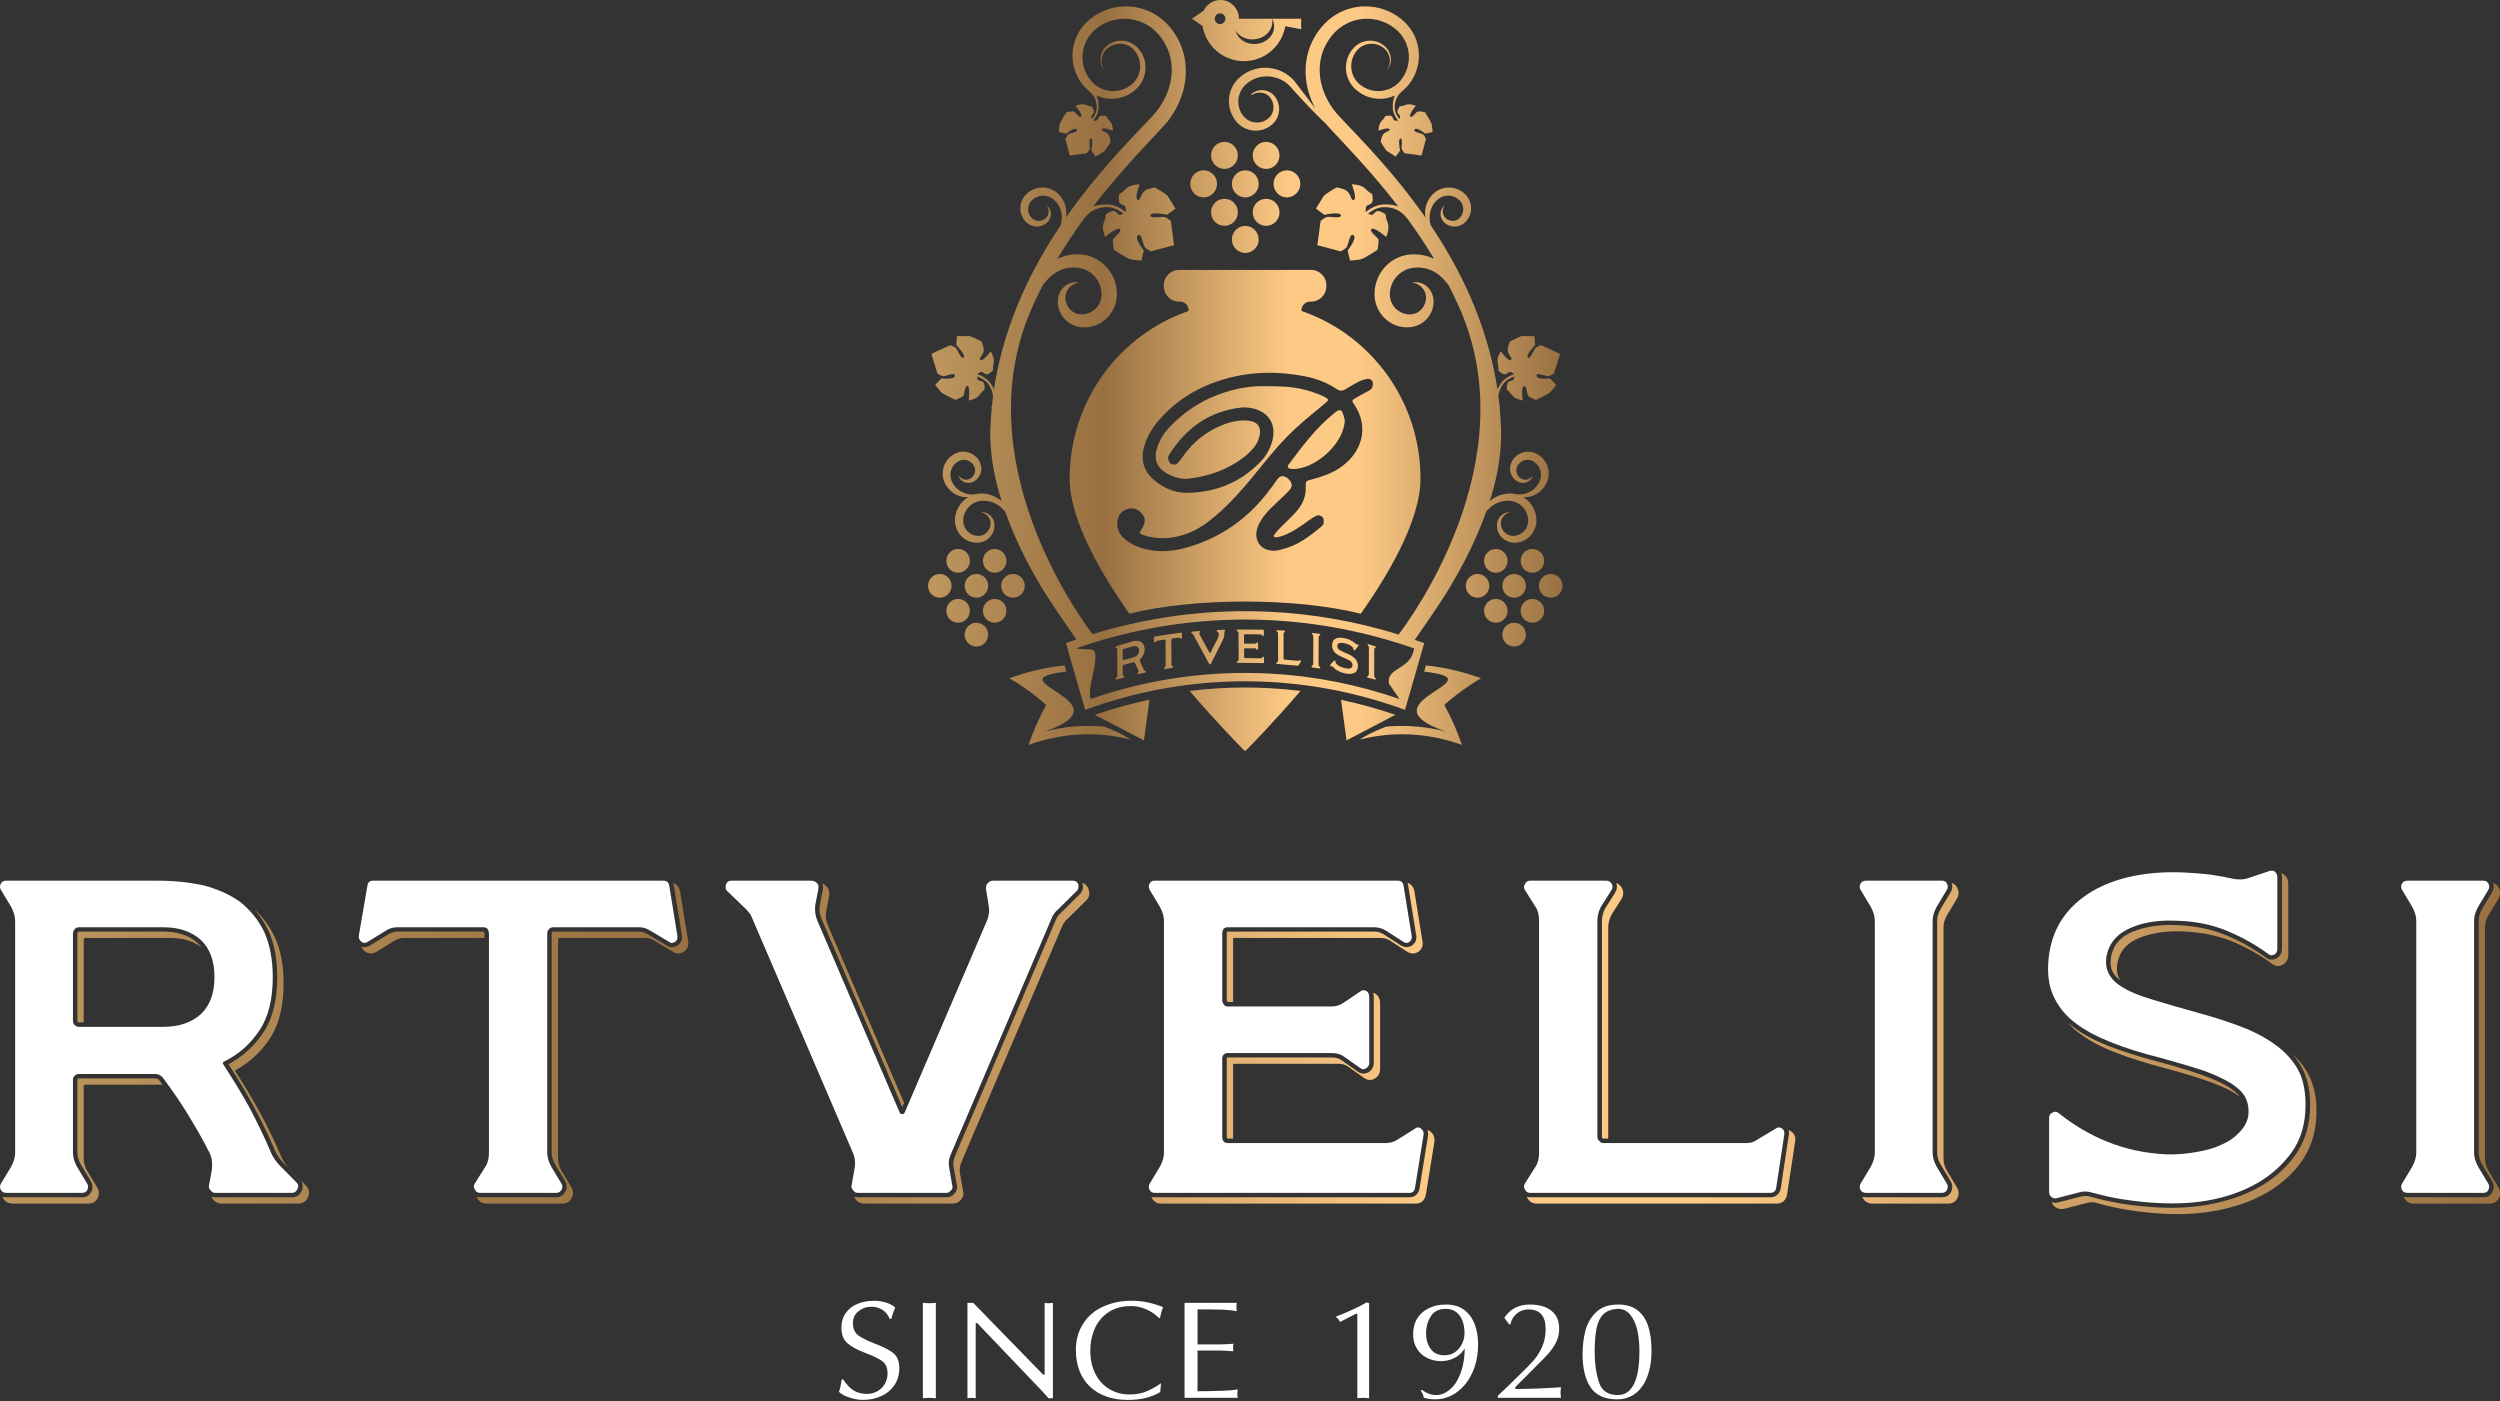 <?xml version="1.0" encoding="UTF-8"?> <svg xmlns="http://www.w3.org/2000/svg" width="182" height="102" viewBox="0 0 182 102" fill="none"><rect x="0" y="0" width="182" height="102" fill="#333333" stroke="none"/><path d="M166.126 63.834V69.06C166.126 69.369 165.994 69.636 165.71 69.776C165.446 69.906 165.166 69.888 164.951 69.702C164.02 69.036 163.007 68.46 161.928 68.034C160.867 67.614 159.742 67.41 158.602 67.353C157.468 67.296 156.299 67.398 155.242 67.837C154.387 68.192 153.835 68.777 153.678 69.694C153.623 70.053 153.638 70.434 153.808 70.764C153.928 70.997 154.136 71.202 154.36 71.373C154.326 71.325 154.295 71.274 154.27 71.224C154.098 70.893 154.084 70.514 154.138 70.156C154.295 69.236 154.847 68.65 155.702 68.297C156.759 67.858 157.93 67.757 159.063 67.814C160.2 67.872 161.326 68.074 162.39 68.493C163.468 68.921 164.482 69.497 165.411 70.164C165.627 70.349 165.907 70.368 166.171 70.237C166.454 70.097 166.586 69.83 166.586 69.52V64.294C166.586 64.04 166.479 63.821 166.275 63.668C166.212 63.62 166.147 63.584 166.079 63.558C166.11 63.645 166.126 63.737 166.126 63.834ZM102.511 64.442L103.088 68.022C103.159 68.324 103.083 68.622 102.815 68.814C102.555 69.001 102.258 68.993 101.984 68.825L100.712 68.005C100.503 67.869 100.26 67.821 100.016 67.821H89.386C89.373 67.821 89.341 67.821 89.329 67.828C89.311 67.853 89.308 67.938 89.308 67.968V72.802C89.308 72.85 89.317 72.896 89.386 72.948H89.77V68.429C89.77 68.398 89.77 68.313 89.79 68.288C89.802 68.281 89.832 68.282 89.846 68.282H100.475C100.722 68.282 100.963 68.33 101.172 68.465L102.444 69.285C102.718 69.453 103.016 69.462 103.276 69.274C103.544 69.084 103.619 68.785 103.548 68.482L102.971 64.904C102.912 64.59 102.743 64.352 102.466 64.274C102.484 64.326 102.499 64.384 102.511 64.442ZM78.799 64.304C78.897 64.614 78.823 64.91 78.586 65.121L77.237 66.453C77.151 66.522 77.086 66.593 77.032 66.669C76.975 66.753 76.922 66.841 76.882 66.929L69.555 84.08C69.434 84.362 69.362 84.672 69.43 84.984L69.644 86.213C69.718 86.445 69.665 86.678 69.506 86.869C69.361 87.045 69.166 87.161 68.931 87.161H62.437C62.349 87.161 62.264 87.148 62.184 87.12C62.211 87.186 62.247 87.252 62.291 87.313C62.438 87.513 62.65 87.621 62.898 87.621H69.392C69.626 87.621 69.82 87.506 69.967 87.329C70.124 87.138 70.179 86.906 70.103 86.672L69.89 85.445C69.823 85.133 69.895 84.824 70.015 84.541L77.342 67.389C77.383 67.301 77.435 67.214 77.494 67.13C77.547 67.053 77.611 66.984 77.698 66.914L79.044 65.582C79.283 65.372 79.356 65.074 79.259 64.765C79.183 64.516 79.019 64.341 78.79 64.276L78.799 64.304ZM181.416 64.977L180.694 66.181C180.544 66.441 180.447 66.726 180.447 67.032V83.914C180.447 84.22 180.544 84.505 180.694 84.765L181.416 85.969C181.566 86.21 181.591 86.48 181.47 86.741C181.344 87.009 181.111 87.161 180.815 87.161H175.264C175.171 87.161 175.083 87.149 175 87.122L175.032 87.201C175.163 87.484 175.419 87.621 175.724 87.621H181.275C181.571 87.621 181.804 87.469 181.93 87.201C182.051 86.941 182.026 86.672 181.876 86.43L181.154 85.225C181.006 84.965 180.908 84.68 180.908 84.374V67.493C180.908 67.186 181.006 66.902 181.154 66.642L181.876 65.437C182.026 65.197 182.051 64.926 181.93 64.665C181.838 64.47 181.69 64.336 181.498 64.278C181.584 64.516 181.552 64.758 181.416 64.977ZM141.995 64.977L141.274 66.181C141.124 66.441 141.027 66.726 141.027 67.032V83.914C141.027 84.22 141.124 84.505 141.274 84.765L141.995 85.969C142.146 86.209 142.171 86.48 142.05 86.741C141.924 87.009 141.691 87.161 141.395 87.161H135.843C135.751 87.161 135.662 87.149 135.58 87.122L135.612 87.201C135.743 87.482 135.999 87.621 136.304 87.621H141.855C142.151 87.621 142.386 87.469 142.51 87.201C142.631 86.941 142.606 86.67 142.456 86.43L141.734 85.225C141.584 84.965 141.488 84.68 141.488 84.374V67.493C141.488 67.186 141.586 66.902 141.734 66.642L142.456 65.438C142.606 65.197 142.631 64.926 142.51 64.665C142.419 64.47 142.27 64.336 142.079 64.278C142.166 64.517 142.132 64.76 141.995 64.977ZM49.05 64.442L49.63 68.022C49.702 68.334 49.61 68.634 49.327 68.821C49.065 68.996 48.767 69 48.519 68.822L47.221 68.048C47.02 67.922 46.791 67.821 46.555 67.821H40.278C40.246 67.821 40.227 67.832 40.206 67.856C40.175 67.89 40.164 67.922 40.164 67.968V83.914C40.164 84.22 40.262 84.505 40.413 84.765L41.134 85.969C41.288 86.218 41.302 86.497 41.159 86.758C41.02 87.014 40.788 87.161 40.496 87.161H34.944C34.856 87.161 34.774 87.148 34.695 87.121C34.709 87.153 34.724 87.186 34.742 87.22C34.88 87.474 35.112 87.621 35.406 87.621H40.956C41.25 87.621 41.482 87.476 41.62 87.22C41.762 86.958 41.748 86.68 41.594 86.43L40.871 85.225C40.723 84.965 40.626 84.68 40.626 84.374V68.429C40.626 68.384 40.635 68.349 40.666 68.317C40.688 68.293 40.706 68.282 40.738 68.282H47.015C47.252 68.282 47.482 68.384 47.682 68.508L48.98 69.282C49.227 69.461 49.523 69.456 49.787 69.282C50.07 69.094 50.162 68.796 50.09 68.484L49.511 64.904C49.451 64.59 49.276 64.364 49.007 64.281C49.025 64.332 49.039 64.386 49.05 64.442ZM117.586 64.981L116.832 66.172C116.716 66.426 116.619 66.729 116.619 67.032V82.745C116.619 82.79 116.628 82.824 116.66 82.856C116.683 82.88 116.699 82.89 116.732 82.89H117.08V67.493C117.08 67.19 117.178 66.886 117.294 66.632L118.046 65.442C118.204 65.192 118.216 64.91 118.075 64.649C117.979 64.47 117.836 64.345 117.659 64.285C117.751 64.518 117.724 64.761 117.586 64.981ZM59.886 64.844L59.672 65.952C59.634 66.26 59.669 66.57 59.795 66.865L65.686 80.598L65.817 80.29L60.255 67.326C60.129 67.032 60.094 66.718 60.133 66.412L60.346 65.302C60.416 65.041 60.37 64.774 60.188 64.556C60.094 64.445 59.983 64.362 59.858 64.31C59.927 64.478 59.934 64.662 59.886 64.844ZM53.209 65.585L54.215 66.552C54.182 66.512 54.148 66.474 54.118 66.438L53.091 65.453C53.123 65.5 53.163 65.542 53.209 65.585ZM19.517 67.712C20.022 68.764 20.183 69.968 20.183 71.126C20.183 72.528 19.951 74.022 19.148 75.206C18.495 76.169 17.658 76.93 16.635 77.477C17.285 78.476 17.891 79.489 18.456 80.524C19.043 81.597 19.573 82.701 20.047 83.822C20.178 84.102 20.354 84.361 20.566 84.588L21.788 85.825C22.031 86.042 22.093 86.346 21.978 86.658C21.86 86.97 21.613 87.161 21.275 87.161H15.652C15.563 87.161 15.479 87.148 15.402 87.12C15.428 87.186 15.463 87.25 15.507 87.313C15.652 87.513 15.864 87.621 16.114 87.621H21.736C22.074 87.621 22.32 87.432 22.438 87.118C22.554 86.808 22.491 86.502 22.248 86.286L21.026 85.049C20.815 84.822 20.638 84.564 20.507 84.284C20.034 83.162 19.505 82.057 18.918 80.984C18.351 79.949 17.744 78.937 17.096 77.937C18.119 77.392 18.955 76.628 19.608 75.666C20.411 74.484 20.645 72.989 20.645 71.586C20.645 70.429 20.482 69.224 19.978 68.172C19.616 67.417 19.133 66.752 18.518 66.201C18.919 66.649 19.25 67.157 19.517 67.712ZM28.886 67.821C28.65 67.821 28.421 67.922 28.223 68.048L26.951 68.826C26.744 68.954 26.519 68.988 26.308 68.913C26.359 69.056 26.448 69.178 26.583 69.274C26.843 69.462 27.142 69.453 27.411 69.288L28.682 68.508C28.882 68.384 29.111 68.282 29.347 68.282H35.276V67.968C35.276 67.92 35.267 67.876 35.199 67.821H28.886ZM5.747 67.821C5.715 67.821 5.698 67.832 5.675 67.856C5.644 67.89 5.635 67.922 5.635 67.968V74.324C5.635 74.35 5.636 74.378 5.658 74.397C5.686 74.422 5.711 74.43 5.747 74.43H6.095V68.429C6.095 68.384 6.106 68.349 6.135 68.317C6.158 68.293 6.176 68.282 6.208 68.282H12.341C13.177 68.282 14.008 68.452 14.67 68.969C14.588 68.865 14.498 68.765 14.399 68.67C13.711 68.026 12.799 67.821 11.879 67.821H5.747ZM100.011 72.569V77.364C100.011 77.65 99.887 77.894 99.643 78.046C99.383 78.21 99.098 78.193 98.851 78.018L97.684 77.196C97.474 77.037 97.223 76.985 96.969 76.985H89.386C89.37 76.985 89.335 76.982 89.32 76.99C89.307 77.01 89.308 77.069 89.308 77.092V82.745C89.308 82.773 89.311 82.86 89.329 82.885C89.341 82.89 89.373 82.89 89.386 82.89H89.77V77.552C89.77 77.529 89.769 77.47 89.781 77.45C89.795 77.444 89.83 77.445 89.846 77.445H97.428C97.683 77.445 97.934 77.497 98.146 77.656L99.311 78.477C99.559 78.653 99.844 78.669 100.103 78.508C100.347 78.354 100.472 78.112 100.472 77.825V73.029C100.472 72.729 100.355 72.462 100.084 72.317C100.044 72.294 100.006 72.278 99.966 72.265C99.996 72.36 100.011 72.462 100.011 72.569ZM151.243 75.114C152.05 75.753 153 76.232 153.955 76.604C155.168 77.078 156.432 77.454 157.691 77.785C158.736 78.061 159.784 78.368 160.803 78.732C161.455 78.966 162.148 79.249 162.735 79.618C162.848 79.689 162.96 79.768 163.071 79.853C162.863 79.569 162.562 79.338 162.275 79.158C161.687 78.788 160.994 78.505 160.342 78.272C159.323 77.908 158.276 77.6 157.231 77.325C155.972 76.993 154.707 76.617 153.494 76.144C152.54 75.77 151.588 75.293 150.782 74.653C150.692 74.582 150.606 74.509 150.52 74.433C150.738 74.678 150.979 74.906 151.243 75.114ZM167.828 78.284C168.154 79.15 168.22 80.094 168.155 81.013C168.079 82.126 167.744 83.162 167.1 84.08C166.46 84.992 165.635 85.724 164.68 86.297C163.622 86.93 162.448 87.344 161.244 87.602C159.878 87.896 158.472 87.978 157.079 87.901C156.204 87.853 155.331 87.765 154.467 87.625C153.684 87.497 152.91 87.325 152.146 87.11C151.927 87.048 151.708 87.045 151.484 87.11L149.798 87.544C149.644 87.57 149.498 87.562 149.362 87.516C149.408 87.657 149.494 87.78 149.623 87.872C149.807 88.005 150.024 88.046 150.259 88.004L151.944 87.57C152.17 87.505 152.387 87.509 152.607 87.57C153.37 87.786 154.146 87.957 154.928 88.085C155.792 88.226 156.664 88.314 157.538 88.362C158.934 88.438 160.338 88.357 161.706 88.062C162.908 87.804 164.082 87.39 165.142 86.757C166.096 86.185 166.92 85.453 167.562 84.541C168.204 83.622 168.539 82.588 168.616 81.474C168.682 80.556 168.614 79.612 168.288 78.745C167.991 77.956 167.502 77.288 166.879 76.729C167.284 77.185 167.608 77.701 167.828 78.284ZM5.747 78.505C5.711 78.505 5.684 78.512 5.658 78.537C5.636 78.557 5.635 78.584 5.635 78.612V83.914C5.635 84.22 5.732 84.505 5.88 84.765L6.604 85.969C6.754 86.21 6.778 86.48 6.656 86.741C6.531 87.009 6.298 87.161 6.002 87.161H0.451C0.358 87.161 0.268 87.149 0.188 87.122C0.196 87.149 0.207 87.174 0.219 87.201C0.351 87.484 0.607 87.621 0.911 87.621H6.463C6.758 87.621 6.992 87.469 7.116 87.201C7.238 86.941 7.214 86.672 7.064 86.43L6.34 85.225C6.192 84.966 6.095 84.68 6.095 84.374V79.073C6.095 79.045 6.096 79.017 6.119 78.998C6.144 78.973 6.171 78.966 6.208 78.966H11.723C11.767 78.966 11.807 78.969 11.845 78.978L11.65 78.716C11.551 78.558 11.432 78.505 11.263 78.505H5.747ZM103.963 82.673L103.344 86.504C103.272 86.888 103.031 87.161 102.628 87.161H84.051C83.972 87.161 83.898 87.15 83.829 87.128L83.856 87.201C83.982 87.469 84.215 87.621 84.513 87.621H103.088C103.492 87.621 103.734 87.349 103.806 86.964L104.423 83.133C104.459 82.82 104.364 82.541 104.111 82.358C104.051 82.314 103.988 82.282 103.923 82.258C103.967 82.385 103.979 82.525 103.963 82.673ZM130.219 82.688L129.639 86.502C129.564 86.905 129.299 87.161 128.886 87.161H111.399C111.31 87.161 111.227 87.148 111.15 87.121C111.163 87.153 111.178 87.186 111.195 87.22C111.335 87.474 111.567 87.621 111.859 87.621H129.347C129.759 87.621 130.026 87.366 130.1 86.962L130.679 83.149C130.751 82.837 130.659 82.538 130.378 82.352C130.322 82.314 130.266 82.286 130.208 82.265C130.251 82.396 130.254 82.541 130.219 82.688Z" fill="url(#paint0_linear_52_58)"></path><path d="M87.624 0.78L86.772 1.364L87.541 1.89C87.788 3.344 89.043 4.452 90.556 4.452C92.063 4.452 93.315 3.355 93.57 1.907L94.727 2.127V1.364H93.618H92.596C92.681 1.504 92.736 1.663 92.752 1.834C92.815 2.515 92.236 3.126 91.46 3.199C90.735 3.267 90.094 2.843 89.96 2.234C90.191 2.618 90.65 2.871 91.171 2.871C91.222 2.871 91.272 2.868 91.326 2.863C92.102 2.79 92.681 2.179 92.618 1.498C92.614 1.451 92.606 1.407 92.596 1.364H90.195C90.195 0.611 89.591 0 88.846 0C88.305 0 87.841 0.32 87.624 0.78ZM88.433 1.364C88.433 1.148 88.606 0.972 88.82 0.972C89.035 0.972 89.208 1.148 89.208 1.364C89.208 1.579 89.035 1.754 88.82 1.754C88.606 1.754 88.433 1.579 88.433 1.364ZM99.384 0.464C99.198 0.464 99.011 0.478 98.826 0.504C98.385 0.567 97.954 0.698 97.553 0.899C97.153 1.098 96.788 1.367 96.469 1.684C96.311 1.846 96.168 2.011 96.036 2.187C95.901 2.362 95.783 2.55 95.675 2.742C95.459 3.128 95.29 3.547 95.187 3.98C94.974 4.847 95.011 5.763 95.24 6.61C95.362 7.063 95.54 7.496 95.761 7.907L95.138 7.082L94.433 6.162L94.257 5.932C94.198 5.856 94.126 5.783 94.058 5.716C93.915 5.579 93.76 5.458 93.592 5.354C92.927 4.938 92.085 4.819 91.329 5.039C90.952 5.148 90.599 5.336 90.297 5.59C89.991 5.84 89.751 6.175 89.611 6.548C89.471 6.922 89.428 7.331 89.492 7.724C89.553 8.119 89.719 8.495 89.966 8.804C90.211 9.118 90.559 9.351 90.944 9.451C91.327 9.554 91.743 9.527 92.109 9.374C92.292 9.298 92.462 9.191 92.612 9.06C92.761 8.93 92.887 8.767 92.974 8.586C93.15 8.224 93.168 7.791 93.027 7.415C92.957 7.228 92.848 7.055 92.711 6.911C92.57 6.767 92.394 6.66 92.203 6.606C91.822 6.49 91.384 6.587 91.091 6.856C91.079 6.867 91.075 6.886 91.084 6.9C91.094 6.916 91.115 6.92 91.131 6.911L91.135 6.908C91.297 6.811 91.474 6.752 91.647 6.744C91.82 6.734 91.99 6.766 92.135 6.835C92.278 6.907 92.4 7.006 92.488 7.13C92.579 7.255 92.647 7.399 92.677 7.547C92.749 7.838 92.698 8.146 92.548 8.376C92.472 8.49 92.384 8.588 92.276 8.668C92.159 8.754 92.034 8.819 91.901 8.862C91.769 8.903 91.631 8.924 91.495 8.92C91.36 8.92 91.227 8.898 91.1 8.855C90.975 8.812 90.858 8.752 90.754 8.674C90.7 8.635 90.651 8.594 90.606 8.548C90.56 8.502 90.52 8.452 90.476 8.392C90.395 8.275 90.323 8.155 90.269 8.024C90.218 7.894 90.179 7.759 90.163 7.619C90.121 7.342 90.155 7.055 90.255 6.796C90.352 6.532 90.512 6.303 90.731 6.115C90.957 5.915 91.223 5.767 91.51 5.671C91.797 5.575 92.107 5.543 92.412 5.566C92.72 5.595 93.027 5.676 93.309 5.823C93.448 5.896 93.583 5.984 93.706 6.088C93.736 6.115 93.771 6.14 93.796 6.166L93.836 6.203C93.85 6.215 93.863 6.227 93.879 6.247L94.072 6.462C94.331 6.744 94.588 7.032 94.85 7.315C95.38 7.875 95.909 8.438 96.48 8.97L96.484 8.974C96.487 8.976 96.491 8.978 96.493 8.978C96.546 9.039 96.599 9.1 96.652 9.162C96.725 9.243 96.79 9.31 96.859 9.386L97.268 9.824L98.079 10.694C98.616 11.275 99.151 11.856 99.669 12.451C100.19 13.043 100.695 13.646 101.188 14.259C101.392 14.512 101.592 14.767 101.791 15.024C101.523 14.932 101.174 14.864 100.722 14.883C100.087 14.911 99.575 15.308 99.416 15.448C99.428 15.362 99.419 15.229 99.442 15.1C99.442 15.096 99.443 15.092 99.443 15.088C99.451 15.056 99.464 15.028 99.481 15.008C99.56 14.918 99.725 14.924 99.852 14.79C99.872 14.768 99.887 14.743 99.899 14.714C99.984 14.503 99.887 14.11 99.887 14.11C99.887 14.11 99.687 14.044 99.391 13.733C99.094 13.421 98.411 13.416 98.411 13.416C98.411 13.416 98.817 14.436 98.553 14.553C98.34 14.649 98.377 14.108 97.981 13.85C97.807 13.735 97.305 13.642 97.305 13.642C97.305 13.642 96.564 14.06 96.37 14.263L95.8 15.187L96.407 15.639C96.407 15.639 97.626 15.363 97.629 15.697C97.629 15.703 97.621 15.704 97.621 15.71C97.597 15.843 97.297 15.824 97.011 15.804C96.838 15.791 96.668 15.78 96.572 15.802C96.444 15.832 96.14 16.088 96.14 16.088L95.903 17.832L95.9 17.847L97.594 18.299C97.594 18.299 97.951 18.119 98.024 18.012C98.169 17.803 98.255 17.011 98.495 17.105C98.889 17.263 98.109 18.23 98.109 18.23L98.28 18.97C98.28 18.97 98.913 18.931 99.111 18.864C99.431 18.758 100.282 18.187 100.282 18.187C100.282 18.187 100.38 17.688 100.36 17.479C100.34 17.27 99.669 16.898 99.84 16.683C100.007 16.477 100.924 17.252 100.924 17.252C100.924 17.252 101.191 16.617 101.024 16.22C100.859 15.823 100.879 15.611 100.879 15.611C100.879 15.611 100.463 15.292 100.247 15.372C100.03 15.455 99.992 15.68 99.802 15.631C99.724 15.612 99.651 15.583 99.587 15.559C99.768 15.411 100.21 15.086 100.728 15.079C101.883 15.063 102.303 15.756 102.487 15.956C102.53 16.016 102.574 16.075 102.616 16.134C103.25 17.016 103.848 17.922 104.404 18.852C104.346 18.822 104.286 18.794 104.223 18.766C104.034 18.686 103.834 18.625 103.632 18.584C103.431 18.544 103.227 18.52 103.027 18.515C102.928 18.512 102.819 18.512 102.712 18.52C102.607 18.527 102.499 18.54 102.394 18.559C101.97 18.636 101.563 18.819 101.214 19.08C100.87 19.343 100.576 19.687 100.379 20.083C100.182 20.475 100.07 20.916 100.067 21.358C100.067 21.414 100.067 21.468 100.07 21.524C100.075 21.582 100.076 21.64 100.083 21.696C100.096 21.812 100.118 21.925 100.146 22.038C100.206 22.26 100.296 22.475 100.415 22.672C100.648 23.068 100.999 23.384 101.4 23.588C101.603 23.689 101.819 23.756 102.039 23.796C102.15 23.815 102.26 23.827 102.371 23.829C102.484 23.832 102.587 23.828 102.704 23.815C102.934 23.785 103.158 23.719 103.36 23.612C103.562 23.504 103.74 23.363 103.891 23.198C104.19 22.866 104.362 22.428 104.363 21.999C104.37 21.788 104.332 21.567 104.251 21.368C104.168 21.171 104.043 20.996 103.89 20.861C103.738 20.727 103.559 20.631 103.371 20.58C103.186 20.534 102.992 20.528 102.816 20.568C103.175 20.622 103.472 20.827 103.643 21.088C103.728 21.218 103.783 21.363 103.804 21.508C103.828 21.651 103.815 21.794 103.784 21.94C103.719 22.224 103.559 22.471 103.35 22.639C103.139 22.807 102.884 22.891 102.635 22.891C102.096 22.891 101.592 22.575 101.352 22.122C101.292 22.008 101.248 21.888 101.22 21.763C101.207 21.702 101.195 21.64 101.188 21.576C101.184 21.544 101.184 21.511 101.183 21.48V21.379C101.192 21.103 101.255 20.832 101.374 20.584C101.611 20.09 102.067 19.696 102.608 19.549C102.676 19.529 102.744 19.514 102.815 19.503C102.886 19.491 102.954 19.484 103.032 19.48C103.186 19.474 103.339 19.474 103.487 19.49C103.638 19.504 103.784 19.534 103.927 19.579C104.07 19.62 104.21 19.678 104.346 19.75C104.764 19.968 105.131 20.323 105.448 20.739C105.699 21.227 105.935 21.721 106.163 22.22C111.304 33.481 102.578 45.203 101.818 46.192C98.759 45.246 95.628 44.695 92.488 44.539C91.903 44.511 91.316 44.495 90.73 44.493H90.641C86.908 44.493 83.174 45.052 79.54 46.168C78.672 45.033 70.109 33.399 75.212 22.22C75.44 21.721 75.675 21.227 75.925 20.739C76.246 20.323 76.612 19.968 77.031 19.75C77.167 19.678 77.304 19.62 77.448 19.579C77.591 19.534 77.737 19.504 77.888 19.49C78.037 19.474 78.189 19.474 78.343 19.48C78.421 19.484 78.491 19.491 78.56 19.503C78.631 19.514 78.699 19.529 78.767 19.549C79.308 19.696 79.764 20.09 80.001 20.584C80.121 20.832 80.183 21.103 80.194 21.379V21.48C80.191 21.511 80.191 21.544 80.187 21.576C80.181 21.64 80.169 21.702 80.155 21.763C80.128 21.888 80.083 22.008 80.023 22.122C79.784 22.575 79.279 22.891 78.742 22.891C78.491 22.891 78.236 22.807 78.025 22.639C77.816 22.471 77.656 22.224 77.591 21.94C77.56 21.794 77.547 21.651 77.571 21.508C77.594 21.363 77.648 21.218 77.734 21.088C77.903 20.827 78.2 20.622 78.559 20.568C78.382 20.528 78.191 20.534 78.004 20.58C77.817 20.631 77.639 20.727 77.486 20.861C77.332 20.996 77.207 21.171 77.124 21.368C77.041 21.567 77.007 21.788 77.012 21.999C77.015 22.428 77.186 22.866 77.483 23.198C77.633 23.363 77.815 23.504 78.015 23.612C78.218 23.719 78.442 23.785 78.671 23.815C78.788 23.828 78.894 23.832 79.005 23.829C79.114 23.827 79.227 23.815 79.336 23.796C79.556 23.756 79.773 23.689 79.975 23.588C80.376 23.384 80.727 23.068 80.962 22.672C81.08 22.475 81.169 22.26 81.23 22.038C81.257 21.925 81.279 21.812 81.292 21.696C81.299 21.64 81.302 21.582 81.305 21.524C81.308 21.468 81.308 21.414 81.308 21.358C81.304 20.916 81.195 20.475 80.998 20.083C80.799 19.687 80.508 19.343 80.162 19.08C79.814 18.819 79.406 18.636 78.981 18.559C78.876 18.54 78.769 18.527 78.663 18.52C78.558 18.512 78.448 18.512 78.35 18.515C78.147 18.52 77.944 18.544 77.743 18.584C77.543 18.625 77.341 18.686 77.152 18.766C77.091 18.794 77.031 18.822 76.971 18.852C77.527 17.922 78.127 17.016 78.759 16.134C78.802 16.075 78.847 16.016 78.889 15.956C79.073 15.756 79.492 15.063 80.647 15.079C81.165 15.086 81.608 15.411 81.79 15.559C81.724 15.583 81.652 15.612 81.575 15.631C81.384 15.68 81.347 15.455 81.129 15.372C80.912 15.292 80.498 15.611 80.498 15.611C80.498 15.611 80.517 15.823 80.35 16.22C80.184 16.617 80.451 17.252 80.451 17.252C80.451 17.252 81.37 16.477 81.535 16.683C81.706 16.898 81.035 17.27 81.015 17.479C80.996 17.688 81.094 18.187 81.094 18.187C81.094 18.187 81.944 18.758 82.264 18.864C82.462 18.931 83.096 18.97 83.096 18.97L83.267 18.23C83.267 18.23 82.487 17.263 82.882 17.105C83.12 17.011 83.206 17.803 83.351 18.012C83.424 18.119 83.783 18.299 83.783 18.299L85.475 17.847L85.471 17.832L85.236 16.088C85.236 16.088 84.931 15.832 84.804 15.802C84.707 15.78 84.539 15.791 84.363 15.804C84.079 15.824 83.778 15.843 83.754 15.71C83.752 15.704 83.747 15.703 83.747 15.697C83.749 15.363 84.969 15.639 84.969 15.639L85.575 15.187L85.007 14.263C84.812 14.06 84.071 13.642 84.071 13.642C84.071 13.642 83.568 13.735 83.395 13.85C82.999 14.108 83.035 14.649 82.822 14.553C82.559 14.436 82.966 13.416 82.966 13.416C82.966 13.416 82.281 13.421 81.984 13.733C81.688 14.044 81.49 14.11 81.49 14.11C81.49 14.11 81.392 14.503 81.478 14.714C81.488 14.743 81.503 14.768 81.523 14.79C81.651 14.924 81.815 14.918 81.894 15.008C81.911 15.028 81.924 15.055 81.932 15.087C81.933 15.091 81.933 15.096 81.933 15.1C81.956 15.229 81.948 15.362 81.959 15.448C81.8 15.308 81.287 14.911 80.655 14.883C80.203 14.864 79.852 14.932 79.585 15.024C79.785 14.767 79.983 14.512 80.187 14.259C80.679 13.646 81.187 13.043 81.706 12.451C82.225 11.856 82.759 11.275 83.296 10.694L84.108 9.824L84.516 9.386C84.585 9.31 84.651 9.243 84.722 9.162C84.776 9.1 84.828 9.039 84.882 8.978C84.885 8.978 84.888 8.976 84.892 8.974L84.895 8.97C85.269 8.551 85.614 7.907 85.614 7.907C85.835 7.496 86.013 7.063 86.135 6.61C86.365 5.763 86.401 4.847 86.188 3.98C86.085 3.547 85.919 3.128 85.703 2.742C85.592 2.55 85.474 2.362 85.339 2.187C85.208 2.011 85.063 1.846 84.906 1.684C84.588 1.367 84.223 1.098 83.822 0.899C83.421 0.698 82.991 0.567 82.551 0.504C82.365 0.478 82.177 0.464 81.991 0.464H81.972C81.279 0.464 80.588 0.636 79.983 0.972C79.788 1.078 79.606 1.2 79.431 1.336C79.341 1.403 79.261 1.476 79.177 1.548L79.055 1.667L78.94 1.79C78.638 2.127 78.406 2.524 78.259 2.95C77.966 3.803 78.032 4.766 78.433 5.56C78.531 5.758 78.651 5.947 78.787 6.122C78.913 6.283 79.059 6.439 79.223 6.576H79.219C79.355 6.707 79.853 7.01 79.843 7.846C79.838 8.222 79.606 8.539 79.503 8.668C79.484 8.623 79.463 8.57 79.451 8.515C79.416 8.378 79.575 8.35 79.633 8.192C79.691 8.036 79.464 7.739 79.464 7.739C79.464 7.739 79.316 7.751 79.034 7.632C78.754 7.512 78.303 7.704 78.303 7.704C78.303 7.704 78.852 8.367 78.706 8.486C78.553 8.61 78.291 8.126 78.143 8.111C77.993 8.096 77.64 8.168 77.64 8.168C77.64 8.168 77.237 8.78 77.16 9.011C77.114 9.154 77.085 9.61 77.085 9.61L77.611 9.734C77.611 9.734 78.296 9.171 78.407 9.456C78.474 9.628 77.913 9.69 77.764 9.794C77.688 9.847 77.561 10.105 77.561 10.105L77.882 11.326L77.892 11.323L79.126 11.155C79.126 11.155 79.308 10.932 79.329 10.843C79.374 10.658 79.243 10.112 79.395 10.085C79.4 10.084 79.401 10.079 79.403 10.079C79.64 10.083 79.445 10.961 79.445 10.961L79.766 11.399L80.419 10.988C80.561 10.847 80.86 10.313 80.86 10.313C80.86 10.313 80.793 9.954 80.712 9.824C80.529 9.542 80.145 9.567 80.213 9.414C80.296 9.223 81.02 9.516 81.02 9.516C81.02 9.516 81.016 9.023 80.795 8.81C80.575 8.598 80.528 8.452 80.528 8.452C80.528 8.452 80.248 8.383 80.099 8.444C80.08 8.452 80.061 8.464 80.047 8.476C79.952 8.568 79.956 8.688 79.892 8.743C79.877 8.756 79.859 8.767 79.835 8.772C79.834 8.772 79.829 8.772 79.827 8.774C79.735 8.79 79.643 8.784 79.582 8.792C79.679 8.676 79.959 8.308 79.98 7.851C79.999 7.45 79.921 7.16 79.832 6.958C80.032 7.048 80.243 7.114 80.456 7.152C80.894 7.232 81.348 7.198 81.764 7.055C81.972 6.986 82.171 6.886 82.355 6.766C82.537 6.646 82.703 6.506 82.853 6.34C83.15 6.007 83.335 5.578 83.379 5.142C83.427 4.702 83.334 4.254 83.118 3.878C83.008 3.688 82.875 3.52 82.713 3.372C82.548 3.23 82.358 3.119 82.155 3.05C81.748 2.91 81.295 2.939 80.915 3.126C80.727 3.219 80.559 3.347 80.421 3.508C80.287 3.668 80.192 3.86 80.148 4.063C80.104 4.267 80.111 4.478 80.165 4.675C80.219 4.871 80.322 5.05 80.459 5.195C80.206 4.884 80.128 4.455 80.239 4.088C80.293 3.903 80.392 3.735 80.523 3.6C80.655 3.468 80.817 3.362 80.99 3.291C81.335 3.148 81.73 3.151 82.066 3.291C82.235 3.36 82.387 3.463 82.513 3.591C82.639 3.716 82.747 3.872 82.826 4.034C82.987 4.363 83.044 4.735 82.987 5.09C82.931 5.444 82.766 5.774 82.519 6.024C82.269 6.271 81.947 6.46 81.609 6.554C81.271 6.651 80.908 6.656 80.568 6.582C80.228 6.506 79.911 6.343 79.652 6.115C79.397 5.887 79.186 5.584 79.041 5.264C78.747 4.62 78.732 3.863 78.984 3.214C79.106 2.89 79.293 2.591 79.532 2.343L79.621 2.251L79.718 2.166C79.787 2.11 79.853 2.051 79.925 1.999C80.068 1.895 80.218 1.802 80.375 1.723C81 1.399 81.727 1.295 82.412 1.412C82.755 1.471 83.088 1.584 83.394 1.748C83.699 1.907 83.978 2.12 84.218 2.371C84.335 2.495 84.454 2.631 84.555 2.778C84.662 2.92 84.754 3.072 84.839 3.227C85.004 3.538 85.132 3.87 85.207 4.215C85.363 4.904 85.322 5.635 85.123 6.323C85.023 6.667 84.885 7.003 84.711 7.318C84.54 7.636 84.335 7.936 84.103 8.215C84.046 8.284 83.984 8.351 83.924 8.419C83.864 8.486 83.791 8.56 83.724 8.631L83.316 9.062L82.493 9.931C81.944 10.51 81.403 11.101 80.872 11.704C80.341 12.307 79.822 12.919 79.317 13.547C78.815 14.178 78.326 14.819 77.856 15.476C77.769 15.596 77.686 15.719 77.6 15.84C77.675 15.424 77.611 14.971 77.396 14.584C77.285 14.384 77.153 14.206 76.974 14.051C76.796 13.896 76.583 13.783 76.355 13.717C76.127 13.651 75.887 13.638 75.651 13.671C75.415 13.706 75.187 13.791 74.987 13.919C74.884 13.984 74.792 14.06 74.707 14.144C74.663 14.183 74.624 14.235 74.583 14.282C74.546 14.332 74.507 14.383 74.478 14.436C74.351 14.652 74.279 14.9 74.279 15.149C74.278 15.399 74.341 15.644 74.46 15.859C74.523 15.966 74.595 16.064 74.681 16.148C74.761 16.235 74.868 16.315 74.979 16.371C75.199 16.488 75.454 16.52 75.689 16.476C75.925 16.432 76.143 16.307 76.292 16.132C76.451 15.956 76.527 15.713 76.5 15.492C76.488 15.38 76.455 15.276 76.401 15.183C76.348 15.091 76.278 15.012 76.195 14.957C76.314 15.117 76.359 15.316 76.334 15.491C76.307 15.668 76.216 15.82 76.087 15.919C75.956 16.021 75.795 16.075 75.641 16.079C75.486 16.083 75.334 16.04 75.215 15.956C75.153 15.912 75.1 15.866 75.055 15.803C75.003 15.743 74.963 15.676 74.932 15.608C74.872 15.468 74.839 15.318 74.852 15.167C74.86 15.018 74.908 14.874 74.987 14.749C75.005 14.719 75.028 14.69 75.048 14.66C75.076 14.632 75.095 14.603 75.126 14.576C75.183 14.523 75.244 14.474 75.309 14.431C75.57 14.262 75.903 14.203 76.211 14.275C76.365 14.309 76.512 14.378 76.643 14.47L76.739 14.547C76.769 14.576 76.797 14.607 76.831 14.636C76.862 14.664 76.885 14.7 76.915 14.732C76.944 14.764 76.969 14.797 76.993 14.835C77.195 15.115 77.303 15.468 77.303 15.835C77.304 16.031 77.268 16.228 77.203 16.419C76.515 17.444 75.879 18.503 75.302 19.598C74.543 21.031 73.906 22.531 73.391 24.072C72.933 25.462 72.579 26.891 72.362 28.341C72.302 28.211 72.225 28.073 72.127 27.927C71.817 27.477 71.299 27.284 71.126 27.231C71.194 27.2 71.284 27.135 71.387 27.091C71.389 27.091 71.394 27.09 71.396 27.088H71.397C71.424 27.079 71.448 27.075 71.471 27.079C71.572 27.096 71.643 27.219 71.797 27.251C71.82 27.255 71.846 27.255 71.872 27.25C72.06 27.216 72.3 26.966 72.3 26.966C72.3 26.966 72.256 26.79 72.344 26.431C72.432 26.072 72.124 25.571 72.124 25.571C72.124 25.571 71.579 26.334 71.375 26.195C71.207 26.083 71.614 25.863 71.618 25.457C71.62 25.276 71.459 24.868 71.459 24.868C71.459 24.868 70.822 24.519 70.585 24.467L69.664 24.472L69.618 25.123C69.618 25.123 70.371 25.887 70.132 26.042C70.129 26.042 70.127 26.042 70.126 26.042H70.119C69.947 26.111 69.735 25.476 69.573 25.316C69.495 25.239 69.172 25.132 69.172 25.132L67.815 25.755L67.802 25.76L68.249 27.2C68.249 27.2 68.541 27.38 68.652 27.386C68.734 27.391 68.868 27.351 69.008 27.311C69.243 27.247 69.491 27.179 69.516 27.316C69.584 27.675 68.534 27.546 68.534 27.546L68.082 28.009C68.082 28.009 68.397 28.453 68.536 28.568C68.759 28.751 69.555 29.114 69.555 29.114C69.555 29.114 69.959 28.956 70.099 28.847C70.24 28.736 70.2 28.078 70.433 28.105C70.656 28.132 70.519 29.155 70.519 29.155C70.519 29.155 71.097 29.06 71.304 28.758C71.516 28.455 71.675 28.374 71.675 28.374C71.675 28.374 71.715 27.925 71.558 27.804C71.4 27.683 71.222 27.756 71.169 27.596C71.148 27.531 71.135 27.465 71.124 27.407C71.312 27.472 71.747 27.644 71.99 28.022C72.184 28.323 72.267 28.596 72.292 28.835C72.263 29.071 72.235 29.309 72.211 29.546C72.191 29.612 72.171 29.669 72.16 29.71L72.198 29.687C72.148 30.207 72.114 30.727 72.096 31.253C72.088 31.459 72.094 31.666 72.095 31.874C72.103 32.08 72.107 32.285 72.124 32.489C72.151 32.9 72.2 33.308 72.26 33.714C72.382 34.523 72.572 35.318 72.803 36.096C72.841 36.23 72.884 36.361 72.925 36.492C72.895 36.464 72.863 36.438 72.828 36.41C72.629 36.248 72.397 36.128 72.152 36.043C71.903 35.964 71.65 35.916 71.376 35.927C71.239 35.932 71.103 35.952 70.968 35.989C70.691 36.015 70.419 35.981 70.175 35.883C69.86 35.758 69.59 35.543 69.419 35.271C69.395 35.237 69.372 35.203 69.356 35.168C69.339 35.131 69.316 35.098 69.302 35.06C69.287 35.023 69.273 34.987 69.256 34.951L69.224 34.843C69.187 34.696 69.177 34.545 69.201 34.399C69.244 34.107 69.404 33.837 69.636 33.668C69.694 33.624 69.755 33.586 69.822 33.555C69.853 33.536 69.884 33.531 69.916 33.516C69.948 33.508 69.98 33.498 70.013 33.491C70.144 33.464 70.283 33.469 70.413 33.512C70.546 33.55 70.664 33.628 70.763 33.727C70.811 33.776 70.856 33.834 70.889 33.896C70.93 33.959 70.952 34.017 70.967 34.086C71.001 34.218 70.99 34.363 70.936 34.498C70.882 34.63 70.784 34.752 70.652 34.834C70.525 34.916 70.364 34.948 70.201 34.914C70.041 34.879 69.885 34.772 69.783 34.614C69.803 34.707 69.847 34.796 69.908 34.876C69.971 34.955 70.051 35.022 70.143 35.071C70.327 35.169 70.567 35.184 70.776 35.105C70.981 35.032 71.165 34.882 71.287 34.685C71.406 34.491 71.464 34.249 71.438 34.012C71.424 33.895 71.392 33.772 71.344 33.668C71.299 33.563 71.235 33.464 71.164 33.372C71.017 33.192 70.823 33.05 70.603 32.968C70.384 32.882 70.14 32.861 69.907 32.899C69.848 32.908 69.791 32.924 69.734 32.941C69.68 32.962 69.62 32.98 69.571 33.006C69.468 33.052 69.37 33.111 69.278 33.178C69.096 33.315 68.942 33.49 68.831 33.69C68.723 33.888 68.652 34.11 68.633 34.336C68.614 34.562 68.64 34.791 68.716 35.003C68.792 35.216 68.906 35.395 69.041 35.56C69.314 35.888 69.7 36.103 70.1 36.171C70.23 36.192 70.362 36.199 70.49 36.19C70.288 36.307 70.108 36.464 69.959 36.647C69.787 36.861 69.659 37.114 69.587 37.382C69.551 37.515 69.531 37.654 69.524 37.791C69.516 37.859 69.524 37.934 69.525 38.003C69.534 38.075 69.539 38.147 69.555 38.218C69.614 38.498 69.743 38.766 69.933 38.975C70.121 39.187 70.365 39.347 70.631 39.435C70.764 39.476 70.901 39.505 71.04 39.511C71.176 39.522 71.326 39.506 71.462 39.468C71.739 39.398 71.981 39.226 72.15 39.006C72.316 38.783 72.407 38.51 72.401 38.24C72.401 37.965 72.284 37.699 72.092 37.527C71.998 37.439 71.885 37.373 71.769 37.334C71.651 37.295 71.529 37.282 71.411 37.296C71.644 37.335 71.846 37.465 71.968 37.64C72.092 37.815 72.139 38.026 72.106 38.223C72.092 38.324 72.059 38.422 72.016 38.51C71.971 38.597 71.915 38.679 71.847 38.747C71.711 38.882 71.539 38.974 71.358 39.002C71.267 39.016 71.18 39.017 71.084 39.002C70.99 38.991 70.897 38.963 70.809 38.93C70.639 38.856 70.481 38.744 70.367 38.598C70.248 38.455 70.172 38.282 70.139 38.102C70.129 38.056 70.127 38.01 70.121 37.964C70.124 37.917 70.116 37.875 70.124 37.825C70.128 37.728 70.144 37.631 70.171 37.539C70.267 37.164 70.523 36.835 70.86 36.643C71.027 36.545 71.218 36.484 71.413 36.462L71.563 36.451L71.716 36.458C71.768 36.458 71.817 36.469 71.87 36.475C71.921 36.477 71.972 36.491 72.023 36.503C72.43 36.591 72.808 36.824 73.095 37.154C73.126 37.186 73.152 37.22 73.18 37.255C73.316 37.636 73.462 38.011 73.614 38.384C73.919 39.131 74.256 39.863 74.619 40.58C74.983 41.298 75.376 41.998 75.783 42.688C76.496 43.888 77.988 46.017 78.363 46.551C78.108 46.639 77.855 46.728 77.602 46.82C78.067 48.439 78.534 50.059 78.999 51.678C82.783 50.291 86.711 49.597 90.641 49.597C91.257 49.597 91.874 49.615 92.488 49.65C95.799 49.832 99.094 50.508 102.284 51.678C102.751 50.059 103.216 48.439 103.683 46.82C103.454 46.736 103.223 46.655 102.994 46.576C103.338 46.09 104.868 43.908 105.592 42.688C106.002 41.998 106.391 41.298 106.756 40.58C107.119 39.863 107.458 39.131 107.763 38.384C107.915 38.011 108.059 37.636 108.195 37.255C108.223 37.22 108.25 37.186 108.279 37.154C108.567 36.824 108.947 36.591 109.354 36.503C109.403 36.491 109.454 36.477 109.506 36.475C109.558 36.469 109.607 36.458 109.658 36.458L109.814 36.451L109.963 36.462C110.158 36.484 110.347 36.545 110.516 36.643C110.855 36.835 111.108 37.164 111.204 37.539C111.231 37.631 111.246 37.728 111.251 37.825C111.259 37.875 111.252 37.917 111.252 37.964C111.248 38.01 111.246 38.056 111.236 38.102C111.204 38.282 111.127 38.455 111.008 38.598C110.894 38.744 110.738 38.856 110.566 38.93C110.479 38.963 110.387 38.991 110.292 39.002C110.196 39.017 110.11 39.016 110.018 39.002C109.836 38.974 109.666 38.882 109.528 38.747C109.46 38.679 109.406 38.597 109.359 38.51C109.316 38.422 109.283 38.324 109.27 38.223C109.236 38.026 109.283 37.815 109.407 37.64C109.53 37.465 109.731 37.335 109.964 37.296C109.847 37.282 109.726 37.295 109.607 37.334C109.488 37.373 109.379 37.439 109.283 37.527C109.091 37.699 108.974 37.965 108.974 38.24C108.97 38.51 109.059 38.783 109.226 39.006C109.394 39.226 109.638 39.398 109.914 39.468C110.05 39.506 110.199 39.522 110.335 39.511C110.472 39.505 110.611 39.476 110.746 39.435C111.011 39.347 111.254 39.187 111.442 38.975C111.632 38.766 111.762 38.498 111.822 38.218C111.838 38.147 111.843 38.075 111.85 38.003C111.851 37.934 111.859 37.859 111.85 37.791C111.844 37.654 111.824 37.515 111.79 37.382C111.718 37.114 111.59 36.861 111.418 36.647C111.267 36.464 111.087 36.307 110.886 36.19C111.014 36.199 111.144 36.192 111.275 36.171C111.674 36.103 112.062 35.888 112.334 35.56C112.471 35.395 112.583 35.216 112.658 35.003C112.735 34.791 112.762 34.562 112.742 34.336C112.723 34.11 112.654 33.888 112.544 33.69C112.434 33.49 112.28 33.315 112.098 33.178C112.007 33.111 111.908 33.052 111.804 33.006C111.755 32.98 111.695 32.962 111.642 32.941C111.584 32.924 111.527 32.908 111.468 32.899C111.235 32.861 110.991 32.882 110.774 32.968C110.554 33.05 110.358 33.192 110.211 33.372C110.14 33.464 110.075 33.563 110.031 33.668C109.983 33.772 109.951 33.895 109.939 34.012C109.91 34.249 109.97 34.491 110.09 34.685C110.211 34.882 110.395 35.032 110.6 35.105C110.807 35.184 111.047 35.169 111.234 35.071C111.324 35.022 111.406 34.955 111.468 34.876C111.528 34.796 111.574 34.707 111.594 34.614C111.49 34.772 111.335 34.879 111.174 34.914C111.011 34.948 110.851 34.916 110.724 34.834C110.591 34.752 110.495 34.63 110.439 34.498C110.387 34.363 110.375 34.218 110.407 34.086C110.423 34.017 110.447 33.959 110.484 33.896C110.519 33.834 110.566 33.776 110.612 33.727C110.711 33.628 110.83 33.55 110.962 33.512C111.092 33.469 111.231 33.464 111.362 33.491C111.395 33.498 111.427 33.508 111.459 33.516C111.491 33.531 111.523 33.536 111.555 33.555C111.62 33.586 111.683 33.624 111.74 33.668C111.971 33.837 112.131 34.107 112.175 34.399C112.196 34.545 112.188 34.696 112.151 34.843L112.119 34.951C112.103 34.987 112.088 35.023 112.074 35.06C112.06 35.098 112.036 35.131 112.019 35.168C112.003 35.203 111.982 35.237 111.958 35.271C111.786 35.543 111.518 35.758 111.2 35.883C110.958 35.981 110.686 36.015 110.407 35.989C110.274 35.952 110.136 35.932 110 35.927C109.727 35.916 109.474 35.964 109.223 36.043C108.978 36.128 108.744 36.248 108.546 36.41C108.512 36.438 108.482 36.464 108.451 36.492C108.491 36.361 108.535 36.23 108.574 36.096C108.803 35.318 108.994 34.523 109.115 33.714C109.175 33.308 109.226 32.9 109.251 32.489C109.268 32.285 109.271 32.08 109.282 31.874C109.283 31.666 109.287 31.459 109.279 31.253C109.26 30.727 109.227 30.207 109.178 29.687L109.215 29.71C109.204 29.669 109.186 29.612 109.164 29.546C109.14 29.309 109.115 29.071 109.083 28.835C109.108 28.596 109.192 28.323 109.386 28.022C109.628 27.644 110.063 27.472 110.251 27.407C110.24 27.465 110.228 27.531 110.206 27.596C110.152 27.756 109.976 27.683 109.818 27.804C109.66 27.925 109.7 28.374 109.7 28.374C109.7 28.374 109.862 28.455 110.07 28.758C110.279 29.06 110.855 29.155 110.855 29.155C110.855 29.155 110.719 28.132 110.942 28.105C111.175 28.078 111.135 28.736 111.275 28.847C111.418 28.956 111.82 29.114 111.82 29.114C111.82 29.114 112.618 28.751 112.839 28.568C112.978 28.453 113.295 28.009 113.295 28.009L112.84 27.546C112.84 27.546 111.791 27.675 111.859 27.316C111.884 27.179 112.132 27.247 112.366 27.311C112.507 27.351 112.643 27.391 112.723 27.386C112.835 27.38 113.126 27.2 113.126 27.2L113.572 25.76L113.56 25.756L112.204 25.132C112.204 25.132 111.879 25.239 111.802 25.316C111.64 25.476 111.428 26.111 111.255 26.042H111.25C111.247 26.042 111.244 26.042 111.244 26.042C111.007 25.887 111.759 25.123 111.759 25.123L111.711 24.472L110.79 24.467C110.555 24.519 109.918 24.868 109.918 24.868C109.918 24.868 109.755 25.276 109.758 25.457C109.763 25.863 110.167 26.083 110.002 26.195C109.798 26.334 109.251 25.571 109.251 25.571C109.251 25.571 108.943 26.072 109.031 26.431C109.12 26.79 109.076 26.966 109.076 26.966C109.076 26.966 109.314 27.216 109.504 27.25C109.53 27.255 109.555 27.255 109.579 27.251C109.732 27.219 109.804 27.096 109.904 27.079C109.928 27.075 109.951 27.079 109.979 27.088C109.982 27.09 109.986 27.091 109.988 27.091C110.092 27.135 110.183 27.2 110.25 27.231C110.076 27.284 109.559 27.477 109.25 27.927C109.151 28.073 109.074 28.211 109.014 28.341C108.798 26.891 108.443 25.462 107.986 24.072C107.471 22.531 106.834 21.031 106.075 19.598C105.498 18.503 104.86 17.444 104.172 16.419C104.107 16.228 104.072 16.031 104.074 15.835C104.072 15.468 104.18 15.115 104.383 14.835C104.407 14.797 104.432 14.764 104.46 14.732C104.49 14.7 104.514 14.664 104.546 14.636C104.578 14.607 104.607 14.576 104.638 14.547L104.732 14.47C104.863 14.378 105.011 14.309 105.166 14.275C105.474 14.203 105.804 14.262 106.066 14.431C106.131 14.474 106.194 14.523 106.25 14.576C106.282 14.603 106.3 14.632 106.327 14.66C106.347 14.69 106.37 14.719 106.39 14.749C106.467 14.874 106.515 15.018 106.523 15.167C106.536 15.318 106.504 15.468 106.444 15.608C106.411 15.676 106.372 15.743 106.322 15.803C106.275 15.866 106.223 15.912 106.162 15.956C106.042 16.04 105.89 16.083 105.734 16.079C105.579 16.075 105.419 16.021 105.29 15.919C105.16 15.82 105.067 15.668 105.042 15.491C105.015 15.316 105.062 15.117 105.18 14.957C105.096 15.012 105.027 15.091 104.972 15.183C104.92 15.276 104.887 15.38 104.874 15.492C104.848 15.713 104.927 15.956 105.083 16.132C105.232 16.307 105.448 16.432 105.686 16.476C105.922 16.52 106.176 16.488 106.399 16.371C106.507 16.315 106.612 16.235 106.695 16.148C106.78 16.064 106.852 15.966 106.915 15.859C107.034 15.644 107.099 15.399 107.096 15.149C107.098 14.9 107.024 14.652 106.898 14.436C106.867 14.383 106.83 14.332 106.794 14.282C106.751 14.235 106.714 14.183 106.668 14.144C106.583 14.06 106.491 13.984 106.39 13.919C106.187 13.791 105.959 13.706 105.726 13.671C105.49 13.638 105.248 13.651 105.019 13.717C104.794 13.783 104.579 13.896 104.402 14.051C104.222 14.206 104.09 14.384 103.979 14.584C103.766 14.971 103.7 15.424 103.775 15.84C103.691 15.719 103.606 15.596 103.519 15.476C103.051 14.819 102.563 14.178 102.059 13.547C101.554 12.919 101.035 12.307 100.503 11.704C99.972 11.101 99.431 10.51 98.883 9.931L98.06 9.062L97.651 8.631C97.584 8.56 97.511 8.486 97.451 8.419C97.389 8.351 97.329 8.284 97.272 8.215C97.04 7.936 96.834 7.636 96.664 7.318C96.491 7.003 96.353 6.667 96.252 6.323C96.052 5.635 96.012 4.904 96.169 4.215C96.243 3.87 96.372 3.538 96.537 3.227C96.623 3.072 96.715 2.92 96.82 2.778C96.921 2.631 97.04 2.495 97.157 2.371C97.399 2.12 97.676 1.907 97.983 1.748C98.287 1.584 98.62 1.471 98.962 1.412C99.648 1.295 100.376 1.399 101 1.723C101.158 1.802 101.307 1.895 101.448 1.999C101.522 2.051 101.591 2.11 101.658 2.166L101.754 2.251L101.844 2.343C102.083 2.591 102.27 2.89 102.392 3.214C102.643 3.863 102.627 4.62 102.335 5.264C102.191 5.584 101.978 5.887 101.723 6.115C101.464 6.343 101.146 6.506 100.807 6.582C100.467 6.656 100.106 6.651 99.767 6.554C99.43 6.46 99.106 6.271 98.856 6.024C98.611 5.774 98.444 5.444 98.389 5.09C98.331 4.735 98.389 4.363 98.549 4.034C98.629 3.872 98.737 3.716 98.862 3.591C98.99 3.463 99.143 3.36 99.309 3.291C99.645 3.151 100.042 3.148 100.387 3.291C100.558 3.362 100.72 3.468 100.852 3.6C100.984 3.735 101.083 3.903 101.136 4.088C101.248 4.455 101.168 4.884 100.918 5.195C101.054 5.05 101.158 4.871 101.212 4.675C101.266 4.478 101.271 4.267 101.227 4.063C101.183 3.86 101.088 3.668 100.954 3.508C100.816 3.347 100.648 3.219 100.46 3.126C100.083 2.939 99.627 2.91 99.22 3.05C99.017 3.119 98.827 3.23 98.663 3.372C98.499 3.52 98.367 3.688 98.259 3.878C98.041 4.254 97.948 4.702 97.995 5.142C98.04 5.578 98.225 6.007 98.522 6.34C98.672 6.506 98.839 6.646 99.023 6.766C99.206 6.886 99.403 6.986 99.611 7.055C100.028 7.198 100.482 7.232 100.919 7.152C101.134 7.114 101.344 7.048 101.543 6.958C101.455 7.16 101.378 7.45 101.396 7.851C101.415 8.308 101.698 8.676 101.795 8.792C101.735 8.784 101.639 8.79 101.548 8.774C101.546 8.772 101.543 8.772 101.54 8.772C101.516 8.767 101.496 8.756 101.483 8.743C101.419 8.688 101.423 8.568 101.328 8.476C101.314 8.464 101.296 8.452 101.275 8.444C101.127 8.383 100.847 8.452 100.847 8.452C100.847 8.452 100.8 8.598 100.58 8.81C100.359 9.023 100.356 9.516 100.356 9.516C100.356 9.516 101.078 9.223 101.162 9.414C101.23 9.567 100.846 9.542 100.664 9.824C100.583 9.954 100.515 10.313 100.515 10.313C100.515 10.313 100.812 10.847 100.955 10.988L101.61 11.399L101.93 10.961C101.93 10.961 101.735 10.083 101.972 10.079C101.974 10.079 101.976 10.084 101.979 10.085C102.132 10.112 102.003 10.658 102.046 10.843C102.067 10.932 102.25 11.155 102.25 11.155L103.483 11.323L103.492 11.326L103.814 10.105C103.814 10.105 103.687 9.847 103.611 9.794C103.462 9.69 102.902 9.628 102.97 9.456C103.079 9.171 103.764 9.734 103.764 9.734L104.29 9.61C104.29 9.61 104.263 9.154 104.216 9.011C104.138 8.78 103.735 8.168 103.735 8.168C103.735 8.168 103.382 8.096 103.234 8.111C103.084 8.126 102.822 8.61 102.67 8.486C102.526 8.367 103.074 7.704 103.074 7.704C103.074 7.704 102.623 7.512 102.342 7.632C102.059 7.751 101.911 7.739 101.911 7.739C101.911 7.739 101.684 8.036 101.742 8.192C101.799 8.35 101.959 8.378 101.924 8.515C101.912 8.57 101.89 8.623 101.874 8.668C101.77 8.539 101.539 8.222 101.532 7.846C101.522 7.01 102.02 6.707 102.158 6.576H102.152C102.316 6.439 102.463 6.283 102.588 6.122C102.723 5.947 102.844 5.758 102.943 5.56C103.342 4.766 103.41 3.803 103.116 2.95C102.971 2.524 102.738 2.127 102.435 1.79L102.319 1.667L102.196 1.548C102.115 1.476 102.032 1.403 101.946 1.336C101.77 1.2 101.586 1.078 101.394 0.972C100.787 0.636 100.096 0.464 99.403 0.464H99.384ZM79.691 47.456C79.608 47.168 79.015 47.33 78.339 47.203C82.327 45.808 86.463 45.103 90.641 45.103C91.237 45.103 91.85 45.117 92.459 45.147C96.019 45.323 99.544 46.015 102.944 47.203C102.732 48.806 100.927 48.529 101.115 49.766L101.882 50.887C98.844 49.837 95.698 49.216 92.522 49.04C91.897 49.005 91.266 48.988 90.641 48.988C86.826 48.988 83.046 49.628 79.401 50.887C79.129 49.947 79.963 48.396 79.691 47.456ZM91.196 11.312C91.196 11.857 91.632 12.297 92.171 12.297C92.711 12.297 93.148 11.857 93.148 11.312C93.148 10.771 92.711 10.327 92.171 10.327C91.632 10.327 91.196 10.771 91.196 11.312ZM88.164 11.312C88.164 11.857 88.6 12.297 89.139 12.297C89.679 12.297 90.116 11.857 90.116 11.312C90.116 10.771 89.679 10.327 89.139 10.327C88.6 10.327 88.164 10.771 88.164 11.312ZM92.711 13.386C92.711 13.928 93.15 14.371 93.688 14.371C94.225 14.371 94.664 13.928 94.664 13.386C94.664 12.841 94.225 12.4 93.688 12.4C93.15 12.4 92.711 12.841 92.711 13.386ZM89.68 13.386C89.68 13.928 90.118 14.371 90.655 14.371C91.195 14.371 91.631 13.928 91.631 13.386C91.631 12.841 91.195 12.4 90.655 12.4C90.118 12.4 89.68 12.841 89.68 13.386ZM86.65 13.386C86.65 13.928 87.085 14.371 87.624 14.371C88.163 14.371 88.6 13.928 88.6 13.386C88.6 12.841 88.163 12.4 87.624 12.4C87.085 12.4 86.65 12.841 86.65 13.386ZM91.196 15.456C91.196 16.002 91.632 16.44 92.171 16.44C92.711 16.44 93.148 16.002 93.148 15.456C93.148 14.912 92.711 14.472 92.171 14.472C91.632 14.472 91.196 14.912 91.196 15.456ZM88.164 15.456C88.164 16.002 88.6 16.44 89.139 16.44C89.679 16.44 90.116 16.002 90.116 15.456C90.116 14.912 89.679 14.472 89.139 14.472C88.6 14.472 88.164 14.912 88.164 15.456ZM89.68 17.431C89.68 17.974 90.118 18.415 90.655 18.415C91.195 18.415 91.631 17.974 91.631 17.431C91.631 16.887 91.195 16.447 90.655 16.447C90.118 16.447 89.68 16.887 89.68 17.431ZM90.641 19.651H85.827C85.222 19.651 84.725 20.149 84.725 20.76V20.847C84.725 21.456 85.222 21.956 85.827 21.956H85.907C86.254 21.956 86.535 22.241 86.535 22.591C86.535 22.619 86.519 22.644 86.491 22.654C81.476 24.391 77.872 29.192 77.872 34.842C77.872 38.023 80.424 42.127 82.213 44.68C86.927 43.492 94.355 43.502 99.07 44.68C100.859 42.127 103.412 38.023 103.412 34.842C103.412 29.192 99.808 24.391 94.792 22.654C94.766 22.644 94.748 22.619 94.748 22.591C94.748 22.241 95.029 21.956 95.376 21.956H95.457C96.061 21.956 96.559 21.456 96.559 20.847V20.76C96.559 20.149 96.061 19.651 95.457 19.651H90.641ZM84.012 34.941C83.252 34.285 83.019 33.464 83.297 32.502C83.5 31.799 83.859 31.19 84.329 30.636C85.626 29.11 87.275 28.132 89.188 27.587C91.097 27.043 93.055 27.012 94.998 27.396C95.824 27.559 96.611 27.851 97.312 28.326C97.544 28.482 97.73 28.476 97.964 28.327C98.273 28.131 98.594 27.951 98.92 27.784C99.1 27.692 99.296 27.623 99.495 27.587C99.713 27.548 99.918 27.647 99.947 27.884C99.962 28.019 99.92 28.19 99.839 28.299C99.752 28.414 99.609 28.465 99.488 28.532C99.199 28.695 98.903 28.846 98.619 29.016C98.408 29.142 98.416 29.199 98.555 29.399C99.746 31.107 99.147 33.019 97.467 34.107C96.87 34.495 96.21 34.718 95.524 34.894C95.055 35.016 95.051 35.008 95.06 35.5C95.073 36.24 94.763 36.83 94.269 37.359C93.906 37.751 93.505 38.108 93.131 38.491C92.972 38.655 92.835 38.84 92.713 39.012C92.724 39.02 92.783 39.108 92.802 39.12C92.948 39.12 93.106 39.093 93.252 39.047C94.012 38.807 94.657 38.338 95.295 37.875C95.483 37.736 95.683 37.602 95.901 37.52C96.028 37.474 96.242 37.581 96.314 37.687C96.391 37.8 96.365 37.979 96.353 38.109C96.347 38.191 96.275 38.264 96.215 38.316C95.336 39.057 94.425 39.743 93.281 40.002C93.15 40.029 93.022 40.074 92.885 40.086C91.784 40.184 91.171 39.296 91.591 38.288C91.734 37.946 91.952 37.624 92.195 37.344C92.525 36.965 92.908 36.636 93.267 36.283C93.479 36.075 93.704 35.876 93.899 35.65C94.106 35.407 94.067 35.151 93.853 34.927C93.563 34.621 93.224 34.531 92.966 34.923C92.76 35.233 92.532 35.526 92.307 35.82C90.793 37.795 88.844 39.15 86.454 39.843C85.443 40.135 84.421 40.233 83.391 39.979C82.788 39.831 82.243 39.586 81.787 39.155C81.428 38.815 81.28 38.395 81.351 37.904C81.415 37.475 81.663 37.187 82.076 37.059C82.49 36.93 82.846 37.068 83.128 37.383C83.478 37.771 83.339 38.166 83.082 38.564C82.942 38.782 82.909 38.846 83.167 38.934C84.288 39.312 85.408 39.243 86.505 38.815C87.279 38.512 87.947 38.028 88.571 37.487C89.555 36.634 90.424 35.66 91.247 34.652C91.819 33.952 92.383 33.243 92.98 32.563C93.822 31.604 94.763 30.743 95.757 29.95C96.071 29.702 96.375 29.444 96.665 29.181C96.677 29.156 96.669 29.053 96.655 29.032C96.501 28.924 96.328 28.834 96.151 28.762C94.665 28.159 93.706 28.119 92.104 28.116C90.763 28.06 89.319 28.427 88.103 28.972C87.007 29.464 86.048 30.167 85.21 31.023C84.788 31.452 84.462 31.951 84.261 32.519C83.96 33.377 84.176 34.041 84.983 34.483C85.471 34.748 86.001 34.91 86.56 34.843C88.02 34.668 89.368 34.188 90.547 33.294C90.832 33.076 91.091 32.815 91.317 32.536C91.476 32.339 91.596 32.092 91.665 31.848C91.874 31.123 91.583 30.68 90.827 30.619C90.168 30.566 89.534 30.719 88.93 30.968C87.803 31.432 86.885 32.159 86.177 33.151C86.023 33.37 85.86 33.591 85.663 33.773C85.563 33.864 85.32 33.82 85.219 33.748C85.107 33.668 85.053 33.49 85.037 33.359C85.024 33.248 85.097 33.128 85.155 33.039C86.385 31.12 88.088 29.92 90.376 29.668C90.611 29.643 90.852 29.664 91.083 29.707C92.476 29.967 93.011 31.053 92.543 32.361C92.37 32.852 92.092 33.287 91.727 33.657C90.272 35.14 88.481 35.852 86.416 35.876C86.403 35.878 86.389 35.878 86.376 35.878C85.483 35.878 84.686 35.522 84.012 34.941ZM97.44 29.867C97.303 29.918 97.174 30.052 97.059 30.143C95.78 31.174 94.803 32.502 93.824 33.803C93.808 33.824 93.744 33.901 93.744 33.925C93.751 33.963 93.783 34.076 93.82 34.092C93.921 34.136 94.013 34.132 94.114 34.148C95.698 34.159 97.674 32.422 97.875 30.847C97.885 30.765 97.913 30.651 97.895 30.571C97.843 30.354 97.787 30.124 97.683 29.924C97.664 29.887 97.556 29.861 97.487 29.861C97.467 29.861 97.451 29.863 97.44 29.867ZM81.447 38.185C81.445 38.187 81.444 38.19 81.443 38.191L81.48 38.178L81.447 38.185ZM110.702 40.828C110.702 41.306 111.086 41.694 111.559 41.694C112.032 41.694 112.418 41.306 112.418 40.828C112.418 40.352 112.032 39.964 111.559 39.964C111.086 39.964 110.702 40.352 110.702 40.828ZM108.039 40.828C108.039 41.306 108.423 41.694 108.898 41.694C109.37 41.694 109.754 41.306 109.754 40.828C109.754 40.352 109.37 39.964 108.898 39.964C108.423 39.964 108.039 40.352 108.039 40.828ZM71.556 40.828C71.556 41.306 71.94 41.694 72.413 41.694C72.887 41.694 73.269 41.306 73.269 40.828C73.269 40.352 72.887 39.964 72.413 39.964C71.94 39.964 71.556 40.352 71.556 40.828ZM68.892 40.828C68.892 41.306 69.276 41.694 69.749 41.694C70.223 41.694 70.608 41.306 70.608 40.828C70.608 40.352 70.223 39.964 69.749 39.964C69.276 39.964 68.892 40.352 68.892 40.828ZM112.034 42.648C112.034 43.126 112.418 43.514 112.891 43.514C113.364 43.514 113.748 43.126 113.748 42.648C113.748 42.171 113.364 41.784 112.891 41.784C112.418 41.784 112.034 42.171 112.034 42.648ZM109.371 42.648C109.371 43.126 109.755 43.514 110.23 43.514C110.702 43.514 111.084 43.126 111.084 42.648C111.084 42.171 110.702 41.784 110.23 41.784C109.755 41.784 109.371 42.171 109.371 42.648ZM106.708 42.648C106.708 43.126 107.091 43.514 107.566 43.514C108.039 43.514 108.422 43.126 108.422 42.648C108.422 42.171 108.039 41.784 107.566 41.784C107.091 41.784 106.708 42.171 106.708 42.648ZM72.887 42.648C72.887 43.126 73.269 43.514 73.744 43.514C74.218 43.514 74.603 43.126 74.603 42.648C74.603 42.171 74.218 41.784 73.744 41.784C73.269 41.784 72.887 42.171 72.887 42.648ZM70.224 42.648C70.224 43.126 70.608 43.514 71.082 43.514C71.553 43.514 71.939 43.126 71.939 42.648C71.939 42.171 71.553 41.784 71.082 41.784C70.608 41.784 70.224 42.171 70.224 42.648ZM67.561 42.648C67.561 43.126 67.945 43.514 68.419 43.514C68.892 43.514 69.275 43.126 69.275 42.648C69.275 42.171 68.892 41.784 68.419 41.784C67.945 41.784 67.561 42.171 67.561 42.648ZM110.702 44.468C110.702 44.947 111.086 45.332 111.559 45.332C112.032 45.332 112.418 44.947 112.418 44.468C112.418 43.99 112.032 43.603 111.559 43.603C111.086 43.603 110.702 43.99 110.702 44.468ZM108.039 44.468C108.039 44.947 108.423 45.332 108.898 45.332C109.37 45.332 109.754 44.947 109.754 44.468C109.754 43.99 109.37 43.603 108.898 43.603C108.423 43.603 108.039 43.99 108.039 44.468ZM71.556 44.468C71.556 44.947 71.94 45.332 72.413 45.332C72.887 45.332 73.269 44.947 73.269 44.468C73.269 43.99 72.887 43.603 72.413 43.603C71.94 43.603 71.556 43.99 71.556 44.468ZM68.892 44.468C68.892 44.947 69.276 45.332 69.749 45.332C70.223 45.332 70.608 44.947 70.608 44.468C70.608 43.99 70.223 43.603 69.749 43.603C69.276 43.603 68.892 43.99 68.892 44.468ZM109.371 46.203C109.371 46.679 109.755 47.067 110.23 47.067C110.702 47.067 111.084 46.679 111.084 46.203C111.084 45.724 110.702 45.337 110.23 45.337C109.755 45.337 109.371 45.724 109.371 46.203ZM70.224 46.203C70.224 46.679 70.608 47.067 71.082 47.067C71.553 47.067 71.939 46.679 71.939 46.203C71.939 45.724 71.553 45.337 71.082 45.337C70.608 45.337 70.224 45.724 70.224 46.203ZM90.247 45.835C90.23 45.835 90.212 45.835 90.195 45.834C90.106 45.834 90.023 45.832 90.023 45.882C90.024 45.996 90.163 45.907 90.165 46.133C90.165 46.443 90.168 46.754 90.168 47.064C90.168 47.373 90.172 47.684 90.175 47.995C90.176 48.161 90.023 48.126 90.023 48.218C90.023 48.271 90.127 48.259 90.159 48.259C90.757 48.255 91.358 48.26 91.957 48.276C91.999 48.278 92.017 48.254 92.017 48.206C92.016 48.115 92.016 48.024 92.016 47.935C92.016 47.868 92.016 47.812 91.954 47.811C91.909 47.809 91.904 47.839 91.887 47.868C91.87 47.899 91.841 47.928 91.754 47.924C91.394 47.917 91.035 47.912 90.677 47.911C90.611 47.911 90.573 47.908 90.573 47.828C90.571 47.645 90.571 47.462 90.571 47.278C90.567 47.223 90.6 47.195 90.668 47.195C90.897 47.196 91.128 47.196 91.36 47.2C91.411 47.2 91.439 47.227 91.462 47.252C91.484 47.279 91.498 47.306 91.517 47.306C91.567 47.307 91.592 47.279 91.592 47.181C91.59 47.088 91.59 46.995 91.59 46.901C91.59 46.824 91.585 46.77 91.523 46.768C91.474 46.768 91.474 46.861 91.358 46.859C91.121 46.856 90.884 46.855 90.647 46.855C90.582 46.855 90.566 46.835 90.566 46.759C90.563 46.587 90.563 46.415 90.563 46.243C90.563 46.195 90.587 46.173 90.629 46.173C90.992 46.173 91.355 46.176 91.718 46.18C91.815 46.181 91.855 46.211 91.877 46.242C91.9 46.27 91.908 46.299 91.944 46.3C92.011 46.301 92.011 46.22 92.008 46.179V45.919C92.008 45.852 91.964 45.842 91.921 45.84C91.535 45.835 91.15 45.832 90.764 45.832C90.592 45.832 90.419 45.834 90.247 45.835ZM89.097 45.848H89.095C88.95 45.852 88.803 45.858 88.656 45.864C88.615 45.865 88.573 45.867 88.573 45.923C88.573 46.014 88.692 45.959 88.715 46.119C88.728 46.215 88.728 46.327 88.652 46.479C88.564 46.651 88.476 46.822 88.389 46.992C88.303 47.164 88.215 47.336 88.127 47.508C88.107 47.544 88.08 47.552 88.044 47.5C87.921 47.28 87.802 47.059 87.683 46.839C87.563 46.619 87.443 46.399 87.323 46.18C87.246 46.041 87.372 46.081 87.372 46.002C87.37 45.934 87.334 45.936 87.249 45.943C87.097 45.955 86.948 45.967 86.797 45.979C86.773 45.981 86.725 45.992 86.725 46.05C86.725 46.119 86.808 46.091 86.879 46.218C87.071 46.571 87.263 46.925 87.454 47.278C87.645 47.63 87.838 47.984 88.029 48.337C88.052 48.382 88.126 48.377 88.147 48.334C88.287 48.05 88.43 47.767 88.571 47.487C88.71 47.206 88.852 46.925 88.995 46.647C89.12 46.42 89.147 46.183 89.133 46.076C89.116 45.928 89.192 45.989 89.192 45.895C89.192 45.859 89.156 45.848 89.106 45.848C89.103 45.848 89.1 45.848 89.097 45.848ZM92.918 45.934C92.918 46.004 93.043 45.947 93.043 46.159V47.114C93.043 47.431 93.043 47.749 93.046 48.068C93.046 48.233 92.913 48.183 92.913 48.273C92.913 48.327 92.959 48.332 93.039 48.339C93.51 48.373 93.981 48.416 94.454 48.462C94.487 48.464 94.512 48.464 94.541 48.422C94.588 48.347 94.638 48.272 94.687 48.197C94.704 48.171 94.715 48.1 94.687 48.079C94.645 48.051 94.62 48.068 94.58 48.086C94.549 48.099 94.511 48.112 94.454 48.105C94.138 48.074 93.827 48.045 93.513 48.02C93.471 48.017 93.442 48.008 93.442 47.931C93.442 47.636 93.442 47.34 93.442 47.047V46.16C93.442 46.003 93.556 46.022 93.556 45.965C93.556 45.913 93.504 45.903 93.432 45.899C93.431 45.899 93.43 45.899 93.43 45.899H93.425C93.295 45.892 93.164 45.886 93.034 45.88C93.027 45.88 93.02 45.879 93.013 45.879C92.951 45.879 92.918 45.896 92.918 45.934ZM85.971 46.057C85.347 46.135 84.723 46.228 84.1 46.334C84.037 46.346 84.01 46.372 84.011 46.432V46.657C84.011 46.76 84.031 46.785 84.076 46.779C84.143 46.767 84.103 46.676 84.305 46.64C84.455 46.615 84.606 46.591 84.755 46.568C84.84 46.555 84.853 46.588 84.853 46.652V47.551C84.853 47.849 84.853 48.15 84.855 48.447C84.855 48.575 84.734 48.6 84.734 48.664C84.734 48.709 84.769 48.715 84.822 48.704C84.986 48.68 85.151 48.654 85.319 48.626C85.37 48.617 85.401 48.602 85.401 48.548C85.401 48.486 85.283 48.517 85.283 48.382C85.28 48.083 85.279 47.784 85.279 47.484C85.279 47.184 85.276 46.884 85.276 46.586C85.276 46.517 85.305 46.486 85.367 46.476C85.516 46.458 85.665 46.436 85.815 46.419C85.883 46.411 85.908 46.435 85.928 46.459C85.944 46.483 85.954 46.508 85.991 46.504C86.035 46.499 86.056 46.455 86.053 46.32V46.123C86.053 46.075 86.025 46.056 85.986 46.056C85.981 46.056 85.976 46.057 85.971 46.057ZM95.508 46.124C95.508 46.19 95.609 46.183 95.609 46.371C95.607 46.691 95.606 47.011 95.606 47.332C95.606 47.652 95.603 47.971 95.603 48.294C95.603 48.465 95.479 48.459 95.479 48.519C95.479 48.581 95.525 48.592 95.6 48.602C95.731 48.62 95.862 48.639 95.995 48.657C96.019 48.661 96.12 48.678 96.12 48.628C96.12 48.548 95.992 48.539 95.992 48.347C95.992 48.026 95.995 47.706 95.995 47.384C95.995 47.063 95.996 46.742 95.999 46.422C95.999 46.23 96.123 46.263 96.123 46.204C96.123 46.139 96.025 46.135 96.001 46.133C95.872 46.116 95.744 46.1 95.616 46.084C95.615 46.084 95.614 46.084 95.611 46.084C95.599 46.081 95.584 46.08 95.57 46.08C95.539 46.08 95.508 46.09 95.508 46.124ZM97.22 46.5C97.066 46.584 96.981 46.736 96.976 46.95C96.963 47.46 97.344 47.672 97.72 47.839C98.099 48.008 98.478 48.128 98.464 48.415C98.448 48.707 98.194 48.711 97.895 48.636C97.4 48.516 97.287 48.324 97.256 48.283C97.181 48.187 97.247 48.142 97.207 48.102C97.164 48.056 97.107 48.097 97.06 48.151C97.005 48.212 96.95 48.272 96.897 48.332C96.851 48.386 96.805 48.436 96.855 48.486C96.877 48.507 96.897 48.505 96.92 48.503C96.952 48.503 96.991 48.502 97.047 48.559C97.096 48.608 97.303 48.873 97.875 49.01C98.139 49.076 98.38 49.081 98.555 49.007C98.73 48.934 98.843 48.78 98.856 48.522C98.882 48.016 98.499 47.778 98.115 47.602C97.732 47.428 97.341 47.32 97.355 47.036C97.368 46.759 97.657 46.768 97.979 46.851C98.288 46.934 98.404 47.059 98.428 47.08C98.587 47.221 98.504 47.284 98.556 47.327C98.609 47.371 98.633 47.339 98.672 47.291C98.734 47.218 98.795 47.144 98.858 47.071C98.897 47.023 98.925 46.983 98.882 46.935C98.856 46.908 98.838 46.912 98.814 46.915C98.784 46.917 98.747 46.919 98.68 46.859C98.636 46.819 98.433 46.607 97.998 46.487C97.957 46.477 97.919 46.468 97.883 46.459C97.768 46.436 97.664 46.425 97.57 46.425C97.428 46.425 97.311 46.451 97.22 46.5ZM82.46 46.688H82.457C82.104 46.785 81.752 46.888 81.399 47.004C81.251 47.052 81.204 47.083 81.204 47.124C81.204 47.209 81.336 47.115 81.336 47.344V48.263C81.336 48.569 81.336 48.875 81.339 49.181C81.339 49.323 81.21 49.361 81.21 49.436C81.21 49.489 81.271 49.472 81.297 49.465C81.443 49.428 81.59 49.389 81.737 49.351C81.827 49.327 81.856 49.303 81.856 49.264C81.856 49.18 81.731 49.236 81.731 49.081C81.73 48.904 81.73 48.725 81.73 48.545C81.73 48.417 81.784 48.404 81.815 48.395C81.816 48.395 81.819 48.395 81.82 48.394C82.036 48.337 82.255 48.28 82.474 48.225C82.568 48.203 82.592 48.208 82.618 48.261C82.7 48.443 82.784 48.623 82.87 48.806C82.932 48.944 82.797 48.943 82.797 49.041C82.797 49.086 82.828 49.088 82.967 49.057C83.08 49.032 83.192 49.008 83.305 48.984C83.365 48.972 83.421 48.96 83.421 48.903C83.421 48.807 83.309 48.848 83.267 48.752C83.218 48.644 83.168 48.536 83.12 48.427C83.073 48.318 83.022 48.209 82.974 48.1C82.956 48.06 82.959 48.032 83.008 47.988C83.14 47.87 83.332 47.578 83.332 47.292C83.329 47.012 83.227 46.832 83.064 46.735C82.969 46.679 82.853 46.652 82.73 46.652C82.643 46.652 82.552 46.664 82.46 46.688ZM81.734 47.983C81.731 47.78 81.73 47.576 81.728 47.373C81.728 47.288 81.768 47.255 81.836 47.237C82.043 47.178 82.248 47.12 82.457 47.064C82.793 46.979 82.923 47.127 82.923 47.384C82.924 47.608 82.737 47.804 82.508 47.861C82.287 47.917 82.068 47.975 81.85 48.033C81.829 48.039 81.811 48.043 81.795 48.043C81.757 48.043 81.734 48.027 81.734 47.983ZM99.556 46.927C99.556 46.989 99.657 47.004 99.657 47.185C99.655 47.498 99.653 47.809 99.653 48.123V49.06C99.651 49.228 99.525 49.207 99.525 49.267C99.525 49.327 99.575 49.342 99.647 49.36C99.778 49.392 99.911 49.424 100.043 49.458C100.066 49.463 100.17 49.488 100.17 49.439C100.17 49.364 100.04 49.342 100.04 49.159C100.04 48.848 100.043 48.54 100.043 48.231C100.043 47.923 100.043 47.614 100.046 47.306C100.046 47.121 100.171 47.175 100.171 47.12C100.174 47.057 100.075 47.036 100.05 47.029C99.921 46.988 99.791 46.948 99.665 46.908C99.663 46.907 99.66 46.907 99.657 46.906C99.64 46.9 99.616 46.894 99.595 46.894C99.573 46.894 99.556 46.901 99.556 46.927ZM103.676 48.894C109.283 49.527 98.938 51.078 105.278 53.264C103.842 52.887 102.366 52.764 100.903 52.901C100.767 52.956 100.634 53.011 100.502 53.067C100.463 53.083 100.427 53.099 100.388 53.115C100.346 53.132 100.304 53.151 100.264 53.168C100.214 53.19 100.166 53.214 100.118 53.233C100.076 53.252 100.038 53.271 99.999 53.288C99.95 53.312 99.899 53.335 99.85 53.359C99.814 53.377 99.778 53.396 99.74 53.413C99.688 53.44 99.638 53.465 99.587 53.491C99.553 53.511 99.519 53.528 99.486 53.547C99.431 53.576 99.376 53.608 99.322 53.64C99.295 53.655 99.267 53.671 99.237 53.687C99.156 53.736 99.076 53.787 98.998 53.839C101.454 53.219 104.019 53.349 106.427 54.232C106.39 54.115 106.347 53.999 106.307 53.884C106.276 53.804 106.247 53.724 106.216 53.644C106.215 53.64 106.214 53.636 106.212 53.633C106.199 53.602 106.19 53.568 106.176 53.536C106.098 53.33 106.014 53.124 105.926 52.92C105.91 52.879 105.891 52.837 105.874 52.795C105.782 52.581 105.683 52.371 105.582 52.16C105.575 52.148 105.57 52.135 105.563 52.123C105.431 51.851 105.291 51.581 105.148 51.318C105.258 51.22 105.37 51.124 105.482 51.028C105.503 51.011 105.522 50.995 105.543 50.977C105.63 50.904 105.719 50.831 105.81 50.759C105.919 50.671 106.031 50.584 106.143 50.498C106.208 50.45 106.274 50.399 106.34 50.351C106.439 50.278 106.54 50.207 106.642 50.136C106.671 50.115 106.702 50.093 106.731 50.071C106.911 49.948 107.092 49.828 107.278 49.712C107.295 49.7 107.312 49.69 107.328 49.679C107.399 49.635 107.467 49.592 107.535 49.551C107.631 49.492 107.728 49.435 107.826 49.377C106.514 48.896 105.164 48.584 103.806 48.441L103.676 48.894ZM73.484 49.377C73.583 49.435 73.677 49.492 73.775 49.551C73.843 49.592 73.911 49.635 73.98 49.679C73.998 49.69 74.013 49.7 74.031 49.712C74.218 49.828 74.399 49.948 74.579 50.071C74.608 50.093 74.638 50.115 74.668 50.136C74.769 50.207 74.87 50.278 74.969 50.351C75.035 50.399 75.102 50.45 75.165 50.498C75.279 50.584 75.391 50.671 75.5 50.759C75.59 50.831 75.68 50.904 75.767 50.977C75.788 50.995 75.807 51.011 75.827 51.028C75.94 51.124 76.052 51.22 76.162 51.318C76.019 51.581 75.877 51.851 75.746 52.123C75.74 52.135 75.734 52.148 75.728 52.16C75.627 52.371 75.527 52.581 75.436 52.795C75.419 52.837 75.4 52.879 75.383 52.92C75.296 53.124 75.213 53.33 75.135 53.536H75.132C75.119 53.568 75.109 53.602 75.096 53.633C75.095 53.636 75.094 53.64 75.094 53.644C75.063 53.724 75.034 53.804 75.003 53.884C74.962 53.999 74.92 54.115 74.882 54.232C77.29 53.349 79.856 53.219 82.312 53.839C82.234 53.787 82.152 53.736 82.071 53.687C82.043 53.671 82.015 53.655 81.988 53.64C81.933 53.608 81.879 53.576 81.824 53.547C81.79 53.528 81.755 53.511 81.722 53.491C81.671 53.465 81.621 53.44 81.57 53.413C81.532 53.396 81.496 53.377 81.459 53.359C81.409 53.335 81.359 53.312 81.309 53.288C81.272 53.271 81.234 53.252 81.191 53.233C81.143 53.214 81.095 53.19 81.046 53.168C81.005 53.151 80.963 53.132 80.921 53.115C80.883 53.099 80.846 53.083 80.807 53.067C80.675 53.011 80.543 52.956 80.407 52.901C78.944 52.764 77.468 52.887 76.031 53.264C82.374 51.078 72.025 49.527 77.633 48.894L77.504 48.441C76.145 48.584 74.795 48.896 73.484 49.377ZM88.796 50.103C88.064 50.143 87.334 50.209 86.603 50.299C88.631 52.659 90.292 54.346 90.584 54.64C90.599 54.655 90.621 54.661 90.641 54.657C90.662 54.661 90.683 54.655 90.7 54.64C90.991 54.346 92.651 52.659 94.68 50.299C93.95 50.209 93.219 50.143 92.487 50.103C91.874 50.068 91.257 50.051 90.641 50.051C90.025 50.051 89.411 50.068 88.796 50.103ZM79.698 52.039L83.28 53.899L83.683 50.939C82.341 51.223 81.011 51.588 79.698 52.039ZM98.029 53.899L101.588 52.04C100.282 51.593 98.962 51.228 97.628 50.946L98.029 53.899ZM105.198 51.406C105.207 51.408 105.216 51.413 105.227 51.415C105.215 51.407 105.203 51.4 105.191 51.394C105.191 51.398 105.195 51.401 105.198 51.406Z" fill="url(#paint1_linear_52_58)"></path><path d="M61.278 100.421H61.385C61.61 100.766 61.857 101.03 62.125 101.213C62.393 101.385 62.726 101.477 63.122 101.477C63.412 101.477 63.658 101.406 63.884 101.274C64.12 101.142 64.292 100.96 64.42 100.736C64.549 100.502 64.613 100.258 64.613 99.994C64.613 99.578 64.484 99.274 64.216 99.081C63.948 98.888 63.53 98.696 62.961 98.482C62.404 98.269 61.976 98.036 61.686 97.781C61.396 97.538 61.257 97.152 61.257 96.645C61.257 96.228 61.364 95.873 61.578 95.578C61.793 95.284 62.072 95.061 62.436 94.918C62.79 94.766 63.197 94.696 63.637 94.696C63.916 94.696 64.194 94.736 64.473 94.817C64.752 94.898 64.977 95.02 65.17 95.182C65.106 95.325 65.009 95.598 64.881 96.014H64.773C64.656 95.741 64.484 95.517 64.26 95.365C64.024 95.213 63.756 95.132 63.444 95.132C63.069 95.132 62.748 95.244 62.49 95.466C62.222 95.68 62.093 95.964 62.093 96.32C62.093 96.736 62.233 97.03 62.501 97.233C62.78 97.426 63.197 97.629 63.756 97.842C64.324 98.056 64.752 98.278 65.042 98.513C65.332 98.756 65.47 99.121 65.47 99.598C65.47 100.066 65.353 100.482 65.117 100.828C64.881 101.182 64.57 101.446 64.162 101.629C63.756 101.822 63.316 101.913 62.822 101.913C62.544 101.913 62.222 101.862 61.868 101.75C61.514 101.64 61.246 101.497 61.074 101.325C61.161 101.092 61.225 100.786 61.278 100.421Z" fill="white"></path><path d="M67.185 101.792V94.848C67.217 94.848 67.26 94.848 67.325 94.859C67.389 94.868 67.453 94.868 67.507 94.868C67.571 94.879 67.625 94.879 67.657 94.879C67.689 94.879 67.732 94.879 67.796 94.868C67.861 94.868 67.915 94.859 67.979 94.859C68.032 94.848 68.085 94.848 68.129 94.848V101.792C68.064 101.792 67.989 101.781 67.883 101.772C67.785 101.761 67.711 101.761 67.657 101.761C67.604 101.761 67.528 101.761 67.421 101.772C67.303 101.781 67.228 101.792 67.185 101.792Z" fill="white"></path><path d="M76.65 94.848V101.792H76.329C76.167 101.599 75.985 101.396 75.771 101.173L71.139 96.32H71.031V101.792C70.989 101.792 70.935 101.781 70.871 101.772C70.806 101.761 70.763 101.761 70.731 101.761C70.699 101.761 70.646 101.761 70.571 101.772C70.506 101.781 70.463 101.792 70.431 101.792V94.848H70.85L75.942 100.076H76.05V94.848C76.103 94.848 76.146 94.859 76.199 94.868C76.253 94.879 76.307 94.879 76.35 94.879C76.371 94.879 76.403 94.879 76.435 94.868C76.478 94.868 76.51 94.868 76.554 94.859C76.597 94.848 76.629 94.848 76.65 94.848Z" fill="white"></path><path d="M84.52 100.695L84.467 101.335C83.855 101.721 83.072 101.914 82.097 101.914C81.517 101.914 80.992 101.833 80.522 101.659C80.06 101.498 79.663 101.254 79.331 100.929C78.999 100.614 78.752 100.229 78.58 99.782C78.408 99.325 78.323 98.827 78.323 98.279C78.323 97.538 78.505 96.898 78.859 96.361C79.201 95.813 79.695 95.395 80.307 95.122C80.928 94.838 81.615 94.695 82.365 94.695C83.148 94.695 83.909 94.847 84.671 95.162C84.584 95.366 84.51 95.63 84.445 95.945L84.37 95.954C84.305 95.873 84.177 95.762 83.984 95.619C83.78 95.477 83.544 95.355 83.255 95.243C82.955 95.131 82.655 95.081 82.323 95.081C81.851 95.081 81.421 95.162 81.047 95.335C80.681 95.507 80.371 95.741 80.124 96.035C79.877 96.33 79.684 96.675 79.567 97.071C79.438 97.457 79.374 97.873 79.374 98.319C79.374 98.949 79.492 99.518 79.739 100.005C79.974 100.482 80.317 100.858 80.756 101.122C81.196 101.386 81.689 101.518 82.247 101.518C82.74 101.518 83.191 101.426 83.587 101.243C83.984 101.05 84.295 100.867 84.52 100.695Z" fill="white"></path><path d="M87.18 95.325V97.873H88.841C88.97 97.873 89.153 97.863 89.377 97.853C89.602 97.833 89.742 97.822 89.796 97.822C89.796 97.833 89.785 97.863 89.785 97.903C89.774 97.934 89.774 97.974 89.774 98.005C89.763 98.035 89.763 98.066 89.763 98.086C89.763 98.106 89.763 98.127 89.774 98.167C89.774 98.207 89.785 98.238 89.785 98.279C89.785 98.31 89.796 98.339 89.796 98.37C89.689 98.37 89.538 98.361 89.334 98.339C89.142 98.33 88.97 98.319 88.841 98.319H87.18V101.283C87.62 101.283 88.262 101.274 89.12 101.243C89.453 101.233 89.774 101.203 90.106 101.153C90.106 101.173 90.106 101.213 90.096 101.243C90.096 101.283 90.085 101.325 90.085 101.365C90.074 101.406 90.074 101.437 90.074 101.457C90.074 101.497 90.074 101.547 90.085 101.609C90.096 101.659 90.106 101.71 90.106 101.761H86.236V94.847H90.042C90.042 94.889 90.031 94.939 90.021 94.999C90.01 95.061 90.01 95.111 90.01 95.153C90.01 95.193 90.01 95.243 90.021 95.314C90.031 95.375 90.042 95.417 90.042 95.457C89.785 95.406 89.463 95.365 89.077 95.345L88.005 95.325H87.18Z" fill="white"></path><path d="M98.814 101.792V95.66L98.74 95.629L97.549 96.239C97.474 96.076 97.366 95.944 97.228 95.863C98.159 95.497 98.91 95.152 99.49 94.817L99.671 94.868V101.792C99.608 101.792 99.533 101.781 99.446 101.772C99.35 101.761 99.286 101.761 99.243 101.761C99.2 101.761 99.125 101.761 99.029 101.772C98.921 101.781 98.857 101.792 98.814 101.792Z" fill="white"></path><path d="M106.618 97.041C106.618 96.695 106.564 96.401 106.456 96.127C106.35 95.863 106.199 95.659 105.996 95.507C105.792 95.355 105.535 95.285 105.246 95.285C104.763 95.285 104.398 95.457 104.174 95.813C103.938 96.167 103.819 96.583 103.819 97.071C103.819 97.518 103.927 97.894 104.151 98.198C104.376 98.513 104.71 98.665 105.159 98.665C105.46 98.665 105.718 98.583 105.931 98.431C106.156 98.269 106.328 98.066 106.446 97.813C106.564 97.558 106.618 97.305 106.618 97.041ZM103.423 101.223L103.54 101.183C103.84 101.437 104.184 101.558 104.58 101.558C104.912 101.558 105.235 101.426 105.546 101.162C105.856 100.909 106.103 100.543 106.286 100.086C106.511 99.507 106.628 98.869 106.628 98.167C106.456 98.451 106.22 98.685 105.91 98.847C105.599 99.01 105.256 99.091 104.902 99.091C104.527 99.091 104.184 99.01 103.872 98.847C103.562 98.695 103.315 98.462 103.144 98.167C102.962 97.873 102.876 97.527 102.876 97.133C102.876 96.695 102.972 96.31 103.176 95.985C103.38 95.65 103.659 95.406 104.023 95.234C104.387 95.051 104.806 94.97 105.278 94.97C105.814 94.97 106.264 95.102 106.607 95.375C106.96 95.639 107.207 95.995 107.368 96.431C107.53 96.869 107.604 97.345 107.604 97.863C107.604 98.431 107.53 98.97 107.368 99.467C107.207 99.954 106.982 100.381 106.692 100.746C106.403 101.102 106.071 101.386 105.695 101.579C105.31 101.771 104.912 101.873 104.495 101.873C104.291 101.873 104.108 101.863 103.948 101.822C103.787 101.791 103.68 101.771 103.648 101.741C103.626 101.579 103.551 101.406 103.423 101.223Z" fill="white"></path><path d="M109.885 96.431L109.511 95.934C109.939 95.294 110.561 94.97 111.365 94.97C111.783 94.97 112.159 95.03 112.48 95.153C112.801 95.285 113.059 95.477 113.241 95.741C113.424 96.005 113.509 96.339 113.509 96.746C113.509 97.142 113.413 97.507 113.22 97.842C113.027 98.187 112.759 98.533 112.405 98.878L111.129 100.167L110.475 100.817L110.293 101.01L110.347 101.122C110.743 101.122 111.3 101.102 112.019 101.081C112.737 101.05 113.273 101.021 113.637 100.99C113.637 101.021 113.637 101.061 113.627 101.111C113.627 101.162 113.616 101.203 113.616 101.254C113.605 101.305 113.605 101.345 113.605 101.375C113.605 101.406 113.605 101.446 113.616 101.497C113.616 101.538 113.616 101.589 113.627 101.639C113.637 101.69 113.637 101.731 113.637 101.761H109.039V101.609C109.135 101.518 109.285 101.375 109.488 101.193C109.681 100.999 109.821 100.867 109.917 100.777L110.561 100.147C111.043 99.681 111.408 99.305 111.655 99.03C111.891 98.757 112.095 98.431 112.265 98.046C112.437 97.67 112.523 97.243 112.523 96.766C112.523 95.802 112.105 95.325 111.268 95.325C110.936 95.325 110.657 95.426 110.421 95.629C110.175 95.833 110.025 96.086 109.96 96.401L109.885 96.431Z" fill="white"></path><path d="M117.763 101.558C118.138 101.558 118.45 101.426 118.675 101.173C118.91 100.918 119.082 100.553 119.19 100.076C119.297 99.598 119.35 99.03 119.35 98.35C119.35 97.792 119.297 97.284 119.19 96.817C119.082 96.35 118.91 95.985 118.675 95.701C118.439 95.426 118.138 95.284 117.785 95.284C117.334 95.305 116.991 95.426 116.745 95.66C116.498 95.893 116.326 96.238 116.23 96.676C116.145 97.122 116.091 97.68 116.091 98.37C116.091 99.244 116.198 99.994 116.402 100.614C116.594 101.244 117.055 101.558 117.763 101.558ZM115.211 98.584C115.211 97.954 115.286 97.376 115.426 96.837C115.577 96.3 115.845 95.853 116.23 95.497C116.617 95.142 117.142 94.969 117.806 94.969C118.353 94.969 118.803 95.092 119.167 95.356C119.522 95.609 119.79 95.985 119.973 96.493C120.143 96.99 120.23 97.62 120.23 98.35C120.23 98.898 120.175 99.386 120.047 99.822C119.929 100.269 119.769 100.634 119.543 100.94C119.329 101.244 119.061 101.477 118.761 101.629C118.45 101.792 118.117 101.873 117.742 101.873C116.83 101.873 116.177 101.578 115.79 100.99C115.405 100.412 115.211 99.609 115.211 98.584Z" fill="white"></path><path d="M11.877 74.755C13.038 74.755 13.944 74.443 14.634 73.819C15.286 73.196 15.613 72.299 15.613 71.129C15.613 69.96 15.286 69.064 14.634 68.44C13.944 67.816 13.038 67.504 11.877 67.504H5.746C5.636 67.504 5.529 67.543 5.455 67.621C5.347 67.739 5.311 67.855 5.311 67.972V74.326C5.311 74.443 5.347 74.56 5.455 74.638C5.529 74.716 5.636 74.755 5.746 74.755H11.877ZM0.45 86.839C0.269 86.839 0.123 86.761 0.051 86.606C-0.022 86.45 -0.022 86.293 0.087 86.138L0.813 84.93C0.994 84.578 1.103 84.267 1.103 83.915V67.036C1.103 66.686 0.994 66.374 0.813 66.023L0.087 64.815C-0.022 64.659 -0.022 64.503 0.051 64.347C0.123 64.191 0.269 64.114 0.45 64.114H11.442C12.675 64.114 13.799 64.23 14.851 64.464C15.867 64.736 16.738 65.127 17.499 65.672C18.224 66.257 18.805 66.959 19.241 67.855C19.639 68.752 19.857 69.843 19.857 71.129C19.857 72.767 19.531 74.053 18.878 75.028C18.224 76.003 17.39 76.743 16.375 77.249C16.194 77.288 16.194 77.406 16.302 77.561C16.991 78.614 17.608 79.627 18.189 80.68C18.733 81.732 19.276 82.824 19.748 83.955C19.894 84.267 20.075 84.539 20.328 84.812L21.562 86.059C21.707 86.176 21.743 86.332 21.671 86.527C21.598 86.722 21.453 86.839 21.271 86.839H15.649C15.505 86.839 15.395 86.761 15.323 86.644C15.214 86.527 15.178 86.411 15.214 86.293L15.431 85.124C15.467 84.656 15.431 84.267 15.25 83.915C14.779 82.98 14.234 82.044 13.69 81.148C13.146 80.251 12.53 79.355 11.912 78.536C11.767 78.302 11.55 78.186 11.259 78.186H5.746C5.636 78.186 5.529 78.224 5.455 78.302C5.347 78.38 5.311 78.498 5.311 78.614V83.915C5.311 84.267 5.419 84.578 5.601 84.93L6.326 86.138C6.435 86.293 6.435 86.45 6.363 86.606C6.29 86.761 6.182 86.839 6 86.839H0.45Z" fill="white"></path><path d="M34.941 86.839C34.76 86.839 34.651 86.761 34.579 86.606C34.469 86.45 34.469 86.293 34.579 86.138L35.34 84.928C35.522 84.656 35.595 84.305 35.595 83.915V67.972C35.595 67.855 35.559 67.737 35.486 67.621C35.413 67.543 35.304 67.504 35.195 67.504H28.884C28.63 67.504 28.339 67.582 28.049 67.778L26.78 68.556C26.599 68.674 26.453 68.674 26.308 68.556C26.163 68.44 26.091 68.284 26.127 68.09L26.743 64.503C26.78 64.23 26.924 64.114 27.143 64.114H48.291C48.544 64.114 48.69 64.23 48.725 64.503L49.307 68.09C49.343 68.284 49.307 68.44 49.161 68.556C48.98 68.674 48.835 68.674 48.69 68.556L47.384 67.778C47.093 67.582 46.803 67.504 46.55 67.504H40.273C40.166 67.504 40.056 67.543 39.984 67.621C39.875 67.737 39.839 67.855 39.839 67.972V83.915C39.839 84.266 39.947 84.578 40.13 84.928L40.855 86.138C40.963 86.293 40.963 86.45 40.891 86.606C40.782 86.761 40.673 86.839 40.492 86.839H34.941Z" fill="white"></path><path d="M62.432 86.839C62.286 86.839 62.178 86.761 62.105 86.644C61.997 86.527 61.96 86.409 61.997 86.293L62.214 85.046C62.286 84.695 62.25 84.305 62.105 83.955L54.741 66.803C54.669 66.608 54.524 66.412 54.342 66.218L52.964 64.892C52.818 64.776 52.782 64.58 52.856 64.385C52.928 64.191 53.073 64.114 53.254 64.114H59.058C59.24 64.114 59.385 64.191 59.493 64.308C59.602 64.424 59.602 64.58 59.566 64.776L59.348 65.906C59.312 66.296 59.348 66.647 59.493 66.998L65.478 80.952C65.516 81.07 65.588 81.108 65.697 81.108C65.769 81.108 65.841 81.07 65.878 80.952L71.864 66.998C72.008 66.647 72.045 66.256 71.972 65.906L71.79 64.776C71.754 64.58 71.79 64.424 71.9 64.308C72.008 64.191 72.117 64.114 72.298 64.114H78.102C78.284 64.114 78.429 64.191 78.501 64.385C78.538 64.58 78.501 64.776 78.357 64.892L77.014 66.218C76.905 66.296 76.833 66.374 76.761 66.491C76.688 66.608 76.616 66.686 76.58 66.803L69.252 83.955C69.07 84.344 69.034 84.695 69.106 85.046L69.324 86.293C69.36 86.409 69.36 86.527 69.252 86.644C69.142 86.761 69.034 86.839 68.925 86.839H62.432Z" fill="white"></path><path d="M84.045 86.839C83.864 86.839 83.755 86.761 83.683 86.606C83.611 86.45 83.611 86.293 83.719 86.138L84.444 84.928C84.625 84.578 84.735 84.266 84.735 83.955V66.998C84.735 66.686 84.625 66.374 84.444 66.023L83.719 64.815C83.611 64.659 83.611 64.503 83.683 64.347C83.755 64.191 83.864 64.114 84.045 64.114H101.784C102.001 64.114 102.147 64.23 102.183 64.503L102.764 68.09C102.8 68.284 102.764 68.44 102.619 68.556C102.473 68.674 102.328 68.674 102.147 68.556L100.877 67.737C100.623 67.582 100.333 67.504 100.007 67.504H89.377C89.124 67.504 88.979 67.66 88.979 67.972V72.805C88.979 72.923 89.015 73.04 89.088 73.118C89.16 73.235 89.269 73.273 89.377 73.273H96.959C97.285 73.273 97.612 73.156 97.867 72.962L99.027 72.181C99.172 72.066 99.317 72.066 99.463 72.143C99.608 72.222 99.68 72.377 99.68 72.572V77.367C99.68 77.561 99.608 77.679 99.463 77.756C99.317 77.874 99.172 77.874 99.027 77.756L97.867 76.938C97.612 76.743 97.323 76.664 96.959 76.664H89.377C89.124 76.664 88.979 76.82 88.979 77.094V82.746C88.979 83.058 89.124 83.213 89.377 83.213H100.877C101.204 83.213 101.457 83.136 101.712 82.98L103.017 82.162C103.163 82.044 103.308 82.044 103.452 82.162C103.597 82.278 103.671 82.433 103.633 82.629L103.017 86.45C102.981 86.722 102.836 86.839 102.619 86.839H84.045Z" fill="white"></path><path d="M111.391 86.839C111.209 86.839 111.1 86.761 111.028 86.606C110.919 86.45 110.919 86.293 111.028 86.138L111.789 84.928C111.971 84.656 112.044 84.305 112.044 83.915V67.036C112.044 66.647 111.971 66.296 111.789 66.023L111.028 64.815C110.919 64.659 110.919 64.503 111.028 64.347C111.1 64.191 111.209 64.114 111.391 64.114H116.941C117.123 64.114 117.231 64.191 117.34 64.347C117.412 64.503 117.412 64.659 117.304 64.815L116.541 66.023C116.36 66.374 116.288 66.724 116.288 67.036V82.746C116.288 82.863 116.324 82.98 116.433 83.058C116.505 83.175 116.615 83.213 116.723 83.213H127.135C127.46 83.213 127.715 83.136 127.968 82.94L129.275 82.162C129.42 82.044 129.564 82.044 129.745 82.162C129.891 82.278 129.927 82.433 129.891 82.629L129.311 86.45C129.275 86.722 129.129 86.839 128.875 86.839H111.391Z" fill="white"></path><path d="M135.834 86.839C135.653 86.839 135.507 86.761 135.435 86.606C135.362 86.45 135.362 86.293 135.471 86.138L136.197 84.928C136.378 84.578 136.487 84.266 136.487 83.915V67.036C136.487 66.686 136.378 66.374 136.197 66.023L135.471 64.815C135.362 64.659 135.362 64.503 135.435 64.347C135.507 64.191 135.653 64.114 135.834 64.114H141.385C141.566 64.114 141.674 64.191 141.747 64.347C141.819 64.503 141.819 64.659 141.71 64.815L140.985 66.023C140.803 66.374 140.695 66.686 140.695 67.036V83.915C140.695 84.266 140.803 84.578 140.985 84.928L141.71 86.138C141.819 86.293 141.819 86.45 141.747 86.606C141.674 86.761 141.566 86.839 141.385 86.839H135.834Z" fill="white"></path><path d="M157.084 87.579C156.177 87.541 155.306 87.424 154.508 87.306C153.71 87.19 152.948 86.994 152.222 86.799C151.933 86.722 151.642 86.722 151.389 86.799L149.72 87.229C149.574 87.267 149.466 87.229 149.357 87.15C149.248 87.073 149.176 86.956 149.176 86.799V81.382C149.176 81.186 149.248 81.07 149.429 80.992C149.574 80.914 149.72 80.914 149.865 81.03C150.989 81.927 152.186 82.629 153.456 83.135C154.726 83.642 156.104 83.954 157.664 84.033C158.426 84.072 159.152 83.993 159.841 83.877C160.53 83.76 161.182 83.603 161.726 83.33C162.272 83.097 162.706 82.785 163.069 82.395C163.432 82.005 163.649 81.577 163.686 81.109C163.722 80.68 163.649 80.251 163.468 79.901C163.286 79.549 162.924 79.198 162.453 78.886C161.945 78.576 161.292 78.263 160.457 77.951C159.622 77.678 158.57 77.366 157.301 77.016C155.886 76.665 154.653 76.275 153.601 75.846C152.549 75.417 151.678 74.95 150.989 74.403C150.3 73.858 149.793 73.195 149.466 72.454C149.14 71.714 149.03 70.818 149.14 69.765C149.248 68.713 149.574 67.738 150.118 66.919C150.662 66.101 151.389 65.438 152.296 64.893C153.166 64.386 154.181 63.995 155.378 63.762C156.576 63.528 157.845 63.45 159.188 63.528C159.804 63.568 160.421 63.606 161.001 63.684C161.545 63.762 162.126 63.88 162.67 63.995C162.997 64.035 163.324 64.035 163.577 63.957L165.209 63.411C165.354 63.373 165.5 63.373 165.609 63.45C165.717 63.568 165.79 63.684 165.79 63.84V69.064C165.79 69.258 165.717 69.414 165.572 69.493C165.39 69.57 165.245 69.57 165.137 69.453C164.121 68.713 163.105 68.168 162.053 67.738C161.001 67.309 159.841 67.076 158.608 67.037C157.265 66.958 156.104 67.114 155.125 67.543C154.109 67.972 153.529 68.674 153.348 69.649C153.274 70.156 153.348 70.545 153.529 70.895C153.71 71.246 154.037 71.597 154.581 71.909C155.089 72.221 155.778 72.494 156.685 72.766C157.556 73.04 158.644 73.352 159.913 73.702C161.328 74.091 162.525 74.482 163.577 74.91C164.593 75.34 165.426 75.846 166.116 76.431C166.769 77.016 167.241 77.639 167.53 78.379C167.785 79.121 167.894 80.017 167.821 80.992C167.749 82.084 167.422 83.058 166.842 83.877C166.225 84.734 165.464 85.436 164.52 86.021C163.541 86.605 162.453 87.034 161.182 87.306C159.913 87.579 158.534 87.657 157.084 87.579Z" fill="white"></path><path d="M175.252 86.839C175.07 86.839 174.925 86.761 174.853 86.606C174.78 86.45 174.78 86.293 174.889 86.138L175.614 84.928C175.796 84.578 175.905 84.266 175.905 83.915V67.036C175.905 66.686 175.796 66.374 175.614 66.023L174.889 64.815C174.78 64.659 174.78 64.503 174.853 64.347C174.925 64.191 175.07 64.114 175.252 64.114H180.802C180.984 64.114 181.092 64.191 181.165 64.347C181.237 64.503 181.237 64.659 181.128 64.815L180.402 66.023C180.221 66.374 180.113 66.686 180.113 67.036V83.915C180.113 84.266 180.221 84.578 180.402 84.928L181.128 86.138C181.237 86.293 181.237 86.45 181.165 86.606C181.092 86.761 180.984 86.839 180.802 86.839H175.252Z" fill="white"></path><defs><linearGradient id="paint0_linear_52_58" x1="0.188" y1="75.974" x2="182.007" y2="75.974" gradientUnits="userSpaceOnUse"><stop stop-color="#BD955D"></stop><stop offset="0.011" stop-color="#BD955D"></stop><stop offset="0.278" stop-color="#987041"></stop><stop offset="0.569" stop-color="#FDCA85"></stop><stop offset="0.627" stop-color="#FDCA85"></stop><stop offset="0.681" stop-color="#FDCA85"></stop><stop offset="1" stop-color="#987041"></stop></linearGradient><linearGradient id="paint1_linear_52_58" x1="67.561" y1="27.33" x2="113.748" y2="27.33" gradientUnits="userSpaceOnUse"><stop stop-color="#BD955D"></stop><stop offset="0.011" stop-color="#BD955D"></stop><stop offset="0.278" stop-color="#987041"></stop><stop offset="0.569" stop-color="#FDCA85"></stop><stop offset="0.627" stop-color="#FDCA85"></stop><stop offset="0.681" stop-color="#FDCA85"></stop><stop offset="1" stop-color="#987041"></stop></linearGradient></defs></svg> 